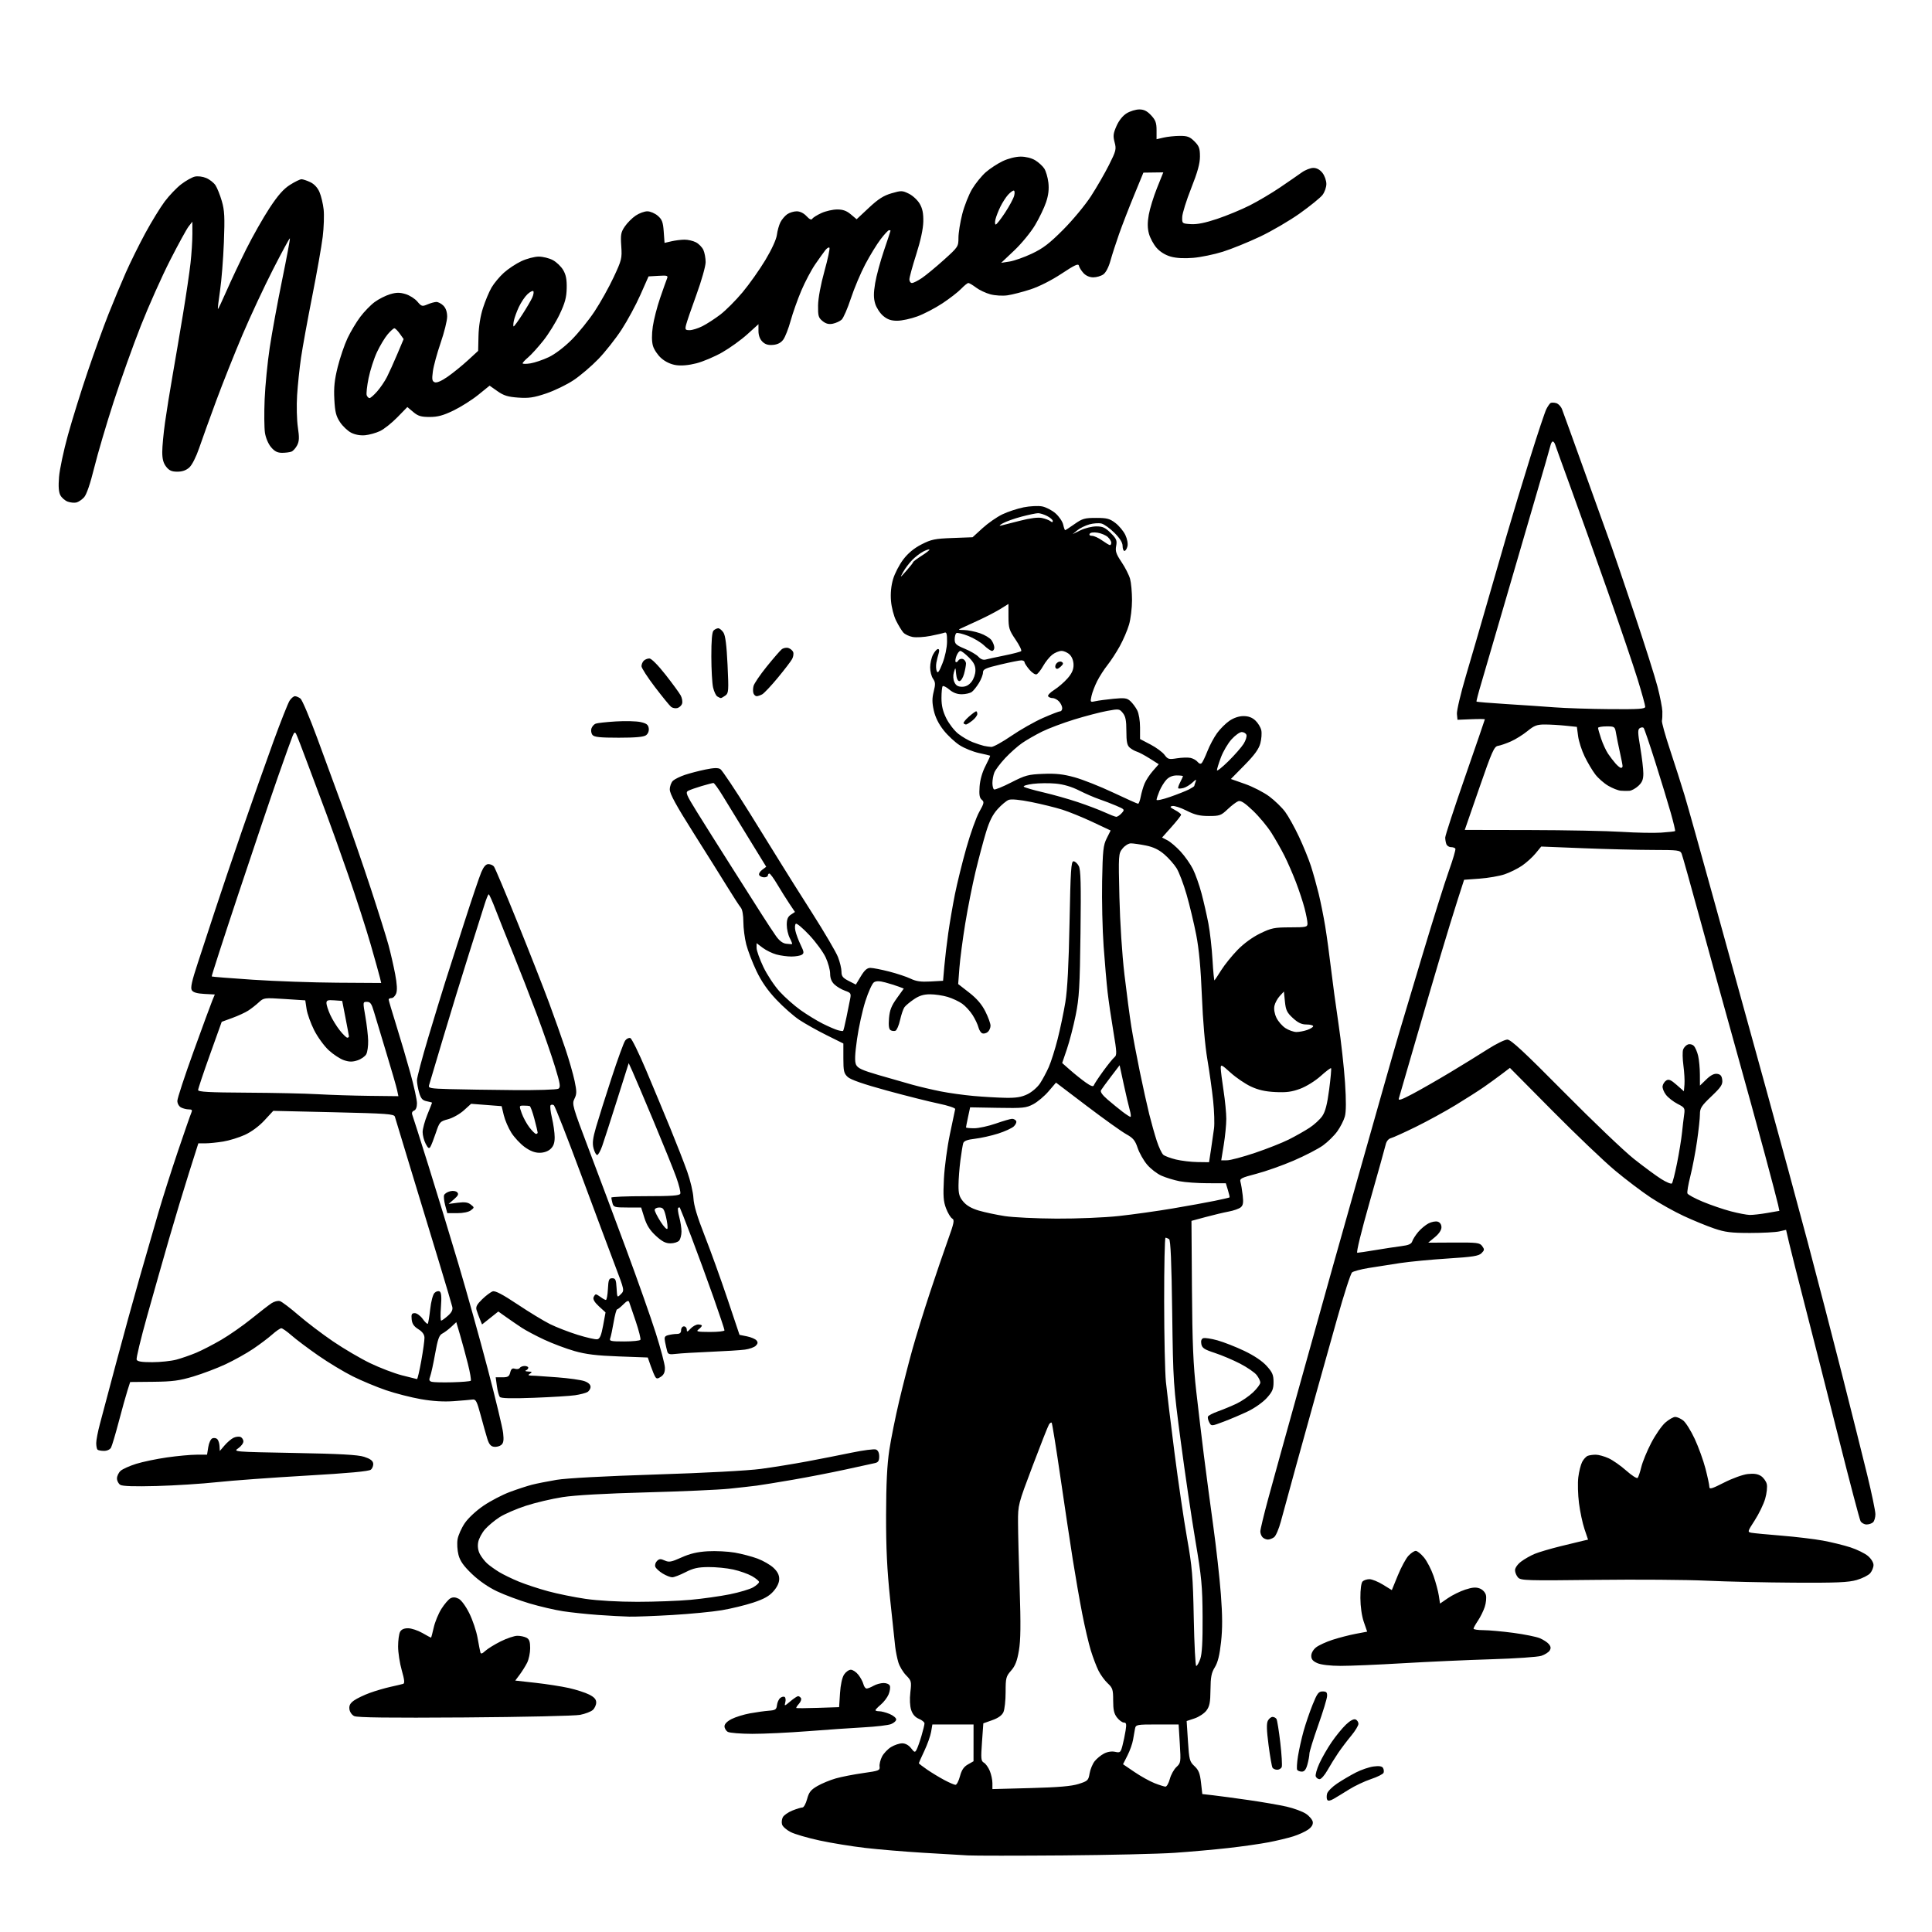 <svg version="1.1" xmlns="http://www.w3.org/2000/svg" xmlns:xlink="http://www.w3.org/1999/xlink" width="1024" height="1024" viewBox="0 0 1024 1024"><path stroke="none" fill="black" fill-rule="evenodd" d="M563.5,983.409C539.3,983.599 516.575,983.597 513.0,983.403C509.425,983.209 498.625,982.572 489.0,981.988C479.375,981.404 465.702,980.257 458.617,979.438C451.531,978.619 440.614,976.843 434.356,975.49C428.099,974.137 421.217,972.131 419.062,971.032C416.908,969.933 414.863,968.143 414.517,967.055C414.172,965.966 414.351,964.213 414.915,963.158C415.48,962.103 417.764,960.511 419.991,959.62C422.218,958.729 424.613,958.0 425.313,958.0C426.013,958.0 427.12,955.999 427.775,953.553C428.749,949.911 429.738,948.657 433.232,946.631C435.579,945.271 439.975,943.453 443.0,942.593C446.025,941.733 452.55,940.46 457.5,939.765C465.88,938.587 466.479,938.349 466.196,936.304C466.029,935.096 466.614,932.714 467.495,931.01C468.376,929.306 470.538,927.033 472.299,925.96C474.059,924.886 476.705,924.006 478.177,924.004C479.86,924.001 481.601,924.949 482.864,926.554C484.722,928.916 484.944,928.972 485.83,927.304C486.356,926.312 487.51,923.056 488.394,920.068C489.277,917.081 490.0,914.098 490.0,913.44C490.0,912.781 488.67,911.692 487.043,911.018C485.066,910.199 483.711,908.653 482.951,906.35C482.25,904.227 482.08,900.619 482.508,896.935C483.168,891.242 483.062,890.821 480.247,887.941C478.622,886.279 476.776,883.196 476.145,881.089C475.514,878.982 474.766,875.288 474.484,872.879C474.202,870.471 472.985,859.05 471.78,847.5C470.152,831.908 469.602,820.449 469.641,803.0C469.679,786.488 470.185,776.261 471.343,768.609C472.249,762.619 474.601,750.919 476.569,742.609C478.538,734.299 481.721,721.875 483.643,715.0C485.566,708.125 489.743,694.625 492.926,685.0C496.109,675.375 500.399,662.819 502.46,657.097C505.685,648.141 505.995,646.576 504.684,645.843C503.847,645.375 502.388,642.964 501.442,640.487C500.031,636.793 499.826,633.96 500.299,624.741C500.616,618.559 502.037,607.962 503.457,601.193C504.877,594.424 506.142,588.413 506.269,587.835C506.396,587.257 502.45,585.948 497.5,584.925C492.55,583.902 480.197,580.794 470.048,578.017C457.627,574.619 450.845,572.263 449.298,570.81C447.282,568.917 447,567.695 447.0,560.865L447.0,553.079L438.084,548.649C433.18,546.212 426.69,542.574 423.662,540.564C420.635,538.554 415.146,533.718 411.467,529.817C406.819,524.891 403.597,520.248 400.914,514.612C398.79,510.151 396.365,503.818 395.526,500.54C394.687,497.262 394.0,491.897 394.0,488.619C394.0,485.069 393.455,482.019 392.653,481.079C391.912,480.21 388.816,475.45 385.772,470.5C382.728,465.55 374.559,452.519 367.619,441.541C358.385,426.937 355.0,420.742 355.0,418.446C355.0,416.717 355.785,414.614 356.75,413.759C357.712,412.906 360.545,411.523 363.044,410.686C365.544,409.849 370.405,408.582 373.848,407.871C378.33,406.945 380.589,406.879 381.804,407.64C382.737,408.224 389.643,418.557 397.152,430.601C404.661,442.646 412.536,455.344 414.652,458.82C416.768,462.296 423.855,473.546 430.4,483.82C436.945,494.094 443.133,504.642 444.15,507.261C445.168,509.879 446.0,513.357 446.0,514.99C446.0,517.422 446.689,518.311 449.805,519.901L453.61,521.842L456.28,517.421C458.231,514.192 459.588,513 461.315,513.0C462.616,513.0 467.091,513.872 471.259,514.938C475.428,516.005 480.562,517.711 482.669,518.731C485.561,520.131 488.136,520.494 493.172,520.211L499.845,519.836L500.511,512.168C500.878,507.951 501.819,500.0 502.603,494.5C503.386,489.0 504.971,479.775 506.125,474.0C507.279,468.225 509.999,457.2 512.169,449.5C514.339,441.8 517.42,433.177 519.016,430.338C521.611,425.723 521.752,425.039 520.354,423.879C519.168,422.895 518.89,421.204 519.202,416.889C519.461,413.308 520.621,409.256 522.332,405.958C523.827,403.076 524.927,400.632 524.775,400.528C524.624,400.425 521.97,399.794 518.878,399.127C515.786,398.46 511.21,396.616 508.709,395.031C506.209,393.445 502.359,389.865 500.154,387.075C497.505,383.724 495.733,380.164 494.932,376.586C494,372.42 493.989,370.101 494.885,366.541C495.86,362.672 495.8,361.553 494.526,359.733C493.687,358.535 493,355.833 493.0,353.728C493.0,351.623 493.687,348.573 494.526,346.95C495.365,345.328 496.542,344.0 497.142,344C497.817,344 497.963,344.858 497.523,346.25C497.133,347.487 496.58,349.732 496.295,351.238C496.01,352.743 496.1,354.768 496.496,355.738C497.041,357.072 497.784,356.042 499.556,351.5C500.923,347.997 501.918,343.27 501.948,340.143C501.989,335.951 501.696,334.903 500.601,335.323C499.832,335.618 496.479,336.395 493.15,337.05C489.821,337.705 485.563,337.953 483.686,337.601C481.81,337.249 479.59,336.182 478.754,335.23C477.917,334.279 476.221,331.488 474.984,329.029C473.715,326.508 472.521,321.899 472.245,318.457C471.924,314.459 472.307,310.485 473.356,306.928C474.237,303.943 476.668,299.258 478.757,296.518C481.315,293.164 484.473,290.556 488.419,288.538C493.603,285.887 495.506,285.495 504.884,285.148L515.488,284.755L520.744,279.951C523.635,277.309 528.363,274.012 531.25,272.625C534.138,271.238 539.211,269.561 542.525,268.898C545.842,268.235 550.233,268.009 552.296,268.396C554.357,268.782 557.577,270.445 559.451,272.091C561.326,273.737 563.152,276.415 563.509,278.042C563.867,279.669 564.335,281.0 564.55,281.0C564.765,281.0 567.016,279.538 569.552,277.75C573.652,274.86 574.911,274.5 580.909,274.5C586.694,274.5 588.159,274.884 591.187,277.194C593.129,278.675 595.496,281.526 596.446,283.528C597.454,285.652 597.922,288.176 597.568,289.585C597.235,290.913 596.52,292 595.981,292C595.441,292.0 595.0,290.816 595.0,289.368C595,287.601 593.588,285.325 590.701,282.438C588.337,280.074 585.247,277.849 583.835,277.495C582.424,277.14 579.521,277.337 577.384,277.931C575.248,278.526 572.375,279.935 571.0,281.063L568.5,283.113L572.71,281.057C575.026,279.925 578.783,279 581.06,279C584.46,279 585.827,279.627 588.71,282.51C591.76,285.56 592.137,286.458 591.589,289.378C591.068,292.153 591.565,293.639 594.447,297.921C596.365,300.771 598.397,304.768 598.962,306.802C599.527,308.836 599.991,313.906 599.994,318.068C599.997,322.231 599.286,328.081 598.414,331.068C597.541,334.056 595.332,339.2 593.504,342.5C591.676,345.8 588.744,350.3 586.989,352.5C585.234,354.7 582.774,358.525 581.522,361.0C580.271,363.475 578.917,367.024 578.514,368.888C577.795,372.209 577.836,372.263 580.64,371.642C582.213,371.294 586.542,370.717 590.26,370.359C596.061,369.801 597.317,369.977 599.112,371.602C600.263,372.643 601.89,374.82 602.727,376.44C603.608,378.142 604.25,381.984 604.25,385.546L604.25,391.709L609.777,394.6C612.816,396.19 616.164,398.655 617.215,400.078C618.971,402.452 619.51,402.602 623.814,401.915C626.391,401.503 629.625,401.407 631.0,401.703C632.375,401.998 634.064,402.949 634.754,403.816C635.538,404.802 636.354,405.038 636.932,404.446C637.441,403.926 638.809,401.071 639.972,398.103C641.135,395.135 643.418,390.86 645.046,388.603C646.673,386.346 649.643,383.385 651.646,382.023C653.943,380.46 656.69,379.545 659.087,379.545C661.701,379.545 663.669,380.28 665.392,381.898C666.769,383.192 668.172,385.507 668.509,387.042C668.846,388.577 668.617,391.707 668.001,393.998C667.184,397.03 664.91,400.164 659.638,405.522L652.397,412.882L659.949,415.54C664.102,417.003 669.88,419.982 672.788,422.161C675.696,424.339 679.47,428.007 681.173,430.311C682.876,432.615 686.172,438.55 688.497,443.5C690.821,448.45 693.666,455.425 694.817,459.0C695.969,462.575 697.796,469.1 698.877,473.5C699.957,477.9 701.541,485.775 702.395,491.0C703.25,496.225 704.607,506.125 705.412,513.0C706.217,519.875 708.016,533.15 709.411,542.5C710.806,551.85 712.37,565.921 712.888,573.77C713.518,583.338 713.489,589.267 712.799,591.767C712.233,593.817 710.427,597.363 708.786,599.648C707.145,601.933 703.721,605.297 701.178,607.124C698.634,608.951 691.685,612.546 685.736,615.114C679.786,617.682 670.863,620.841 665.906,622.134C657.832,624.241 656.955,624.695 657.484,626.493C657.808,627.597 658.335,630.764 658.654,633.53C659.108,637.461 658.879,638.856 657.607,639.911C656.712,640.654 653.857,641.659 651.262,642.143C648.668,642.628 643.16,643.938 639.023,645.054L631.5,647.083L631.756,683.291C631.958,711.822 632.443,723.317 634.047,737.5C635.166,747.4 636.988,762.7 638.096,771.5C639.204,780.3 641.416,796.95 643.013,808.5C644.609,820.05 646.443,836.475 647.087,845.0C647.944,856.339 647.97,863.129 647.184,870.293C646.419,877.269 645.469,881.123 643.885,883.686C642.079,886.608 641.645,888.844 641.58,895.57C641.515,902.294 641.112,904.374 639.439,906.614C638.306,908.132 635.482,910.006 633.164,910.779L628.949,912.184L629.637,922.842C630.279,932.773 630.515,933.677 633.095,936.088C635.303,938.151 636.004,939.912 636.555,944.781L637.246,950.887L642.873,951.525C645.968,951.876 654.446,953.017 661.714,954.061C668.982,955.106 678.075,956.675 681.921,957.55C685.766,958.425 690.395,960.137 692.206,961.355C694.018,962.572 695.637,964.517 695.805,965.677C696.007,967.069 695.159,968.453 693.305,969.752C691.762,970.833 688.25,972.429 685.5,973.298C682.75,974.166 676.9,975.575 672.5,976.428C668.1,977.282 658.425,978.662 651.0,979.496C643.575,980.329 630.75,981.473 622.5,982.037C614.25,982.601 587.7,983.218 563.5,983.409zM706.807,953.459C705.006,954.484 703.898,954.643 703.463,953.939C703.105,953.36 703.065,951.899 703.375,950.693C703.685,949.487 706.09,947.06 708.719,945.3C711.349,943.541 715.808,940.918 718.628,939.472C721.449,938.025 725.657,936.587 727.98,936.276C730.888,935.886 732.453,936.115 733.009,937.014C733.452,937.732 733.593,938.898 733.321,939.607C733.049,940.315 730.053,941.82 726.663,942.951C723.273,944.082 718.025,946.564 715.0,948.467C711.975,950.369 708.288,952.616 706.807,953.459zM546.25,947.713C560.992,947.32 567.906,946.728 571.671,945.535C576.518,943.999 576.883,943.651 577.504,939.977C577.868,937.822 579.068,934.912 580.171,933.509C581.274,932.107 583.52,930.265 585.161,929.417C587.007,928.462 589.241,928.114 591.016,928.504C593.677,929.088 593.961,928.854 594.903,925.317C595.462,923.218 596.22,919.587 596.587,917.25C597.132,913.785 596.968,913.0 595.7,913.0C594.845,913.0 593.212,911.814 592.073,910.365C590.465,908.321 590.0,906.291 590.0,901.309C590.0,895.518 589.716,894.623 587.113,892.194C585.524,890.712 583.325,887.7 582.225,885.5C581.125,883.3 579.294,878.476 578.155,874.781C577.016,871.086 574.965,862.311 573.596,855.281C572.228,848.251 569.97,835.3 568.579,826.5C567.187,817.7 564.22,797.92 561.985,782.543C559.749,767.167 557.689,754.355 557.406,754.072C557.123,753.789 556.475,754.22 555.967,755.029C555.458,755.838 551.556,765.725 547.296,777.0C539.594,797.382 539.549,797.555 539.577,807.0C539.592,812.225 539.982,827.975 540.445,842.0C541.075,861.119 540.973,869.335 540.038,874.834C539.093,880.394 538.09,882.966 535.895,885.466C533.213,888.521 533.0,889.358 533.0,896.835C533.0,901.274 532.474,906.061 531.831,907.472C531.049,909.188 529.093,910.595 525.924,911.72L521.187,913.403L520.475,923.346C519.845,932.146 519.96,933.398 521.476,934.246C522.417,934.773 523.82,936.719 524.594,938.57C525.367,940.421 526.0,943.357 526.0,945.094L526.0,948.252L546.25,947.713zM617.711,946.953C618.378,946.979 619.421,945.15 620.03,942.889C620.639,940.628 622.217,937.777 623.537,936.554C625.857,934.403 625.916,933.992 625.317,924.165L624.698,914.0L613.368,914.0C602.422,914.0 602.022,914.076 601.577,916.25C601.323,917.487 600.855,920.13 600.536,922.123C600.218,924.116 598.894,927.847 597.594,930.414L595.231,935.082L601.314,939.213C604.659,941.485 609.445,944.145 611.948,945.125C614.452,946.105 617.045,946.927 617.711,946.953zM506.442,946.0C507.071,946.0 508.133,943.951 508.803,941.448C509.689,938.132 510.831,936.434 513.004,935.198L515.987,933.5L515.994,923.75L516.0,914.0L505.088,914.0L494.176,914.0L493.518,917.894C493.156,920.036 491.541,924.577 489.93,927.984C488.318,931.392 487.0,934.343 487.0,934.542C487.0,934.741 488.968,936.258 491.373,937.912C493.778,939.567 497.895,942.064 500.522,943.46C503.149,944.857 505.813,946.0 506.442,946.0zM699.426,943.0C698.607,943.0 697.685,942.343 697.377,941.54C697.069,940.737 697.941,937.624 699.316,934.622C700.69,931.62 703.611,926.539 705.807,923.332C708.002,920.124 711.389,915.978 713.333,914.118C715.543,912.003 717.455,910.961 718.434,911.336C719.295,911.667 720.0,912.71 720.0,913.654C720.0,914.599 718.29,917.425 716.199,919.936C714.109,922.446 711.019,926.525 709.332,929.0C707.645,931.475 705.062,935.638 703.591,938.25C702.119,940.862 700.246,943.0 699.426,943.0zM690.012,939.0C688.97,939.0 687.854,938.573 687.532,938.051C687.209,937.529 687.402,934.267 687.959,930.801C688.517,927.336 689.854,921.35 690.93,917.5C692.006,913.65 694.157,907.35 695.71,903.5C698.143,897.471 698.879,896.5 701.017,896.5C703.031,896.5 703.477,896.972 703.379,899.0C703.313,900.375 701.184,907.35 698.648,914.5C696.113,921.65 694.027,928.4 694.013,929.5C694,930.6 693.52,933.188 692.947,935.25C692.212,937.897 691.349,939.0 690.012,939.0zM676.952,938.0C675.943,938.0 674.818,937.515 674.452,936.922C674.085,936.329 673.144,930.928 672.359,924.919C671.326,917.011 671.228,913.443 672.001,911.997C672.589,910.899 673.703,910.0 674.476,910.0C675.249,910.0 676.19,910.498 676.566,911.106C676.942,911.714 677.847,917.356 678.579,923.644C679.31,929.931 679.656,935.733 679.347,936.538C679.039,937.342 677.961,938.0 676.952,938.0zM398.671,918.97C392.527,918.953 386.712,918.481 385.75,917.92C384.788,917.359 384.0,916.032 384.0,914.971C384.0,913.745 385.377,912.338 387.775,911.115C389.851,910.056 394.238,908.7 397.525,908.101C400.811,907.503 405.3,906.879 407.5,906.714C410.984,906.453 411.54,906.075 411.809,903.781C411.98,902.332 412.747,900.625 413.516,899.987C414.284,899.349 415.34,899.092 415.862,899.415C416.385,899.738 416.549,901.009 416.227,902.241C415.664,904.393 415.767,904.374 418.897,901.74C420.688,900.233 422.542,899.0 423.018,899.0C423.493,899.0 424.178,899.478 424.539,900.063C424.9,900.648 424.405,902 423.437,903.069C422.47,904.138 421.864,905.135 422.089,905.285C422.315,905.435 427.506,905.394 433.624,905.194L444.748,904.83L445.22,897.474C445.508,892.984 446.345,889.122 447.369,887.56C448.291,886.152 449.903,885.0 450.95,885.0C451.998,885.0 453.797,886.198 454.949,887.662C456.101,889.127 457.307,891.377 457.63,892.662C457.953,893.948 458.731,894.984 459.358,894.965C459.986,894.945 461.625,894.286 463.0,893.5C464.375,892.714 466.752,892.055 468.281,892.035C469.872,892.015 471.312,892.65 471.645,893.518C471.966,894.353 471.668,896.387 470.984,898.038C470.3,899.689 468.449,902.127 466.87,903.456C465.292,904.784 464.0,906.125 464.0,906.435C464.0,906.746 464.914,907.0 466.032,907.0C467.15,907.0 469.625,907.652 471.532,908.449C473.439,909.246 475.0,910.541 475.0,911.328C475.0,912.114 473.762,913.235 472.25,913.819C470.738,914.403 464.325,915.164 458.0,915.51C451.675,915.856 438.252,916.783 428.171,917.57C418.091,918.356 404.816,918.986 398.671,918.97zM246.239,910.28C206.293,910.56 189.329,910.352 187.739,909.564C186.449,908.924 185.37,907.344 185.194,905.835C184.968,903.899 185.62,902.703 187.694,901.249C189.237,900.168 192.975,898.38 196.0,897.276C199.025,896.172 203.975,894.724 207.0,894.057C210.025,893.39 213.038,892.678 213.694,892.475C214.574,892.203 214.376,890.311 212.944,885.306C211.875,881.566 211.0,875.888 211.0,872.687C211.0,869.487 211.466,865.998 212.035,864.934C212.732,863.633 214.122,863.004 216.285,863.012C218.053,863.019 221.458,864.144 223.852,865.512C226.246,866.88 228.312,868.0 228.443,868.0C228.574,868.0 229.223,865.583 229.884,862.628C230.545,859.673 232.387,855.205 233.976,852.699C235.565,850.193 237.712,847.689 238.746,847.136C240.055,846.435 241.367,846.498 243.063,847.343C244.484,848.051 246.843,851.254 248.721,855.028C250.493,858.588 252.463,864.425 253.098,868.0C253.733,871.575 254.416,875.085 254.614,875.8C254.874,876.733 255.608,876.511 257.214,875.015C258.445,873.869 262.122,871.596 265.386,869.965C268.649,868.334 272.627,867.0 274.225,867.0C275.824,867.0 278.002,867.466 279.066,868.035C280.54,868.824 281.0,870.145 281.0,873.585C281.0,876.068 280.272,879.539 279.382,881.3C278.492,883.06 276.714,885.903 275.431,887.618L273.099,890.737L283.799,891.927C289.685,892.582 297.65,893.822 301.5,894.682C305.35,895.543 310.188,897.101 312.25,898.144C314.964,899.517 316.0,900.683 316.0,902.365C316.0,903.644 315.194,905.419 314.209,906.311C313.224,907.202 310.187,908.371 307.459,908.909C304.732,909.446 277.183,910.063 246.239,910.28zM634.033,883.0C634.479,883.0 635.441,881.312 636.171,879.25C637.105,876.606 637.467,870.042 637.395,857.0C637.305,840.566 636.882,836.064 633.603,816.684C631.573,804.685 628.086,781.06 625.854,764.184C621.873,734.086 621.786,732.774 621.286,695.5C620.926,668.695 620.441,657.284 619.638,656.765C619.012,656.361 618.163,656.024 617.75,656.015C617.337,656.007 617.012,671.188 617.027,689.75C617.042,708.312 617.463,727.55 617.962,732.5C618.462,737.45 620.48,754.1 622.447,769.5C624.414,784.9 627.419,805.375 629.125,815.0C631.885,830.569 632.282,835.287 632.724,857.75C632.997,871.638 633.586,883.0 634.033,883.0zM710.5,882.951C705.01,882.933 700.233,882.371 698.25,881.509C695.839,880.461 695.0,879.458 695.0,877.621C695.0,876.157 696.044,874.324 697.554,873.136C698.959,872.031 702.896,870.222 706.304,869.116C709.712,868.01 715.229,866.589 718.565,865.959L724.629,864.813L722.847,859.656C721.77,856.538 721.052,851.515 721.033,846.95C721.013,842.369 721.472,838.928 722.2,838.2C722.86,837.54 724.498,837.0 725.839,837.0C727.181,837.0 730.397,838.303 732.985,839.896L737.692,842.792L740.872,835.014C742.621,830.736 745.144,826.058 746.478,824.618C747.813,823.178 749.568,822.0 750.379,822.0C751.191,822.0 753.155,823.578 754.744,825.506C756.334,827.434 758.609,831.822 759.8,835.256C760.992,838.69 762.254,843.396 762.605,845.714L763.244,849.928L767.433,847.046C769.736,845.461 773.867,843.43 776.613,842.532C780.345,841.311 782.278,841.155 784.274,841.914C785.818,842.501 787.207,843.976 787.567,845.412C787.91,846.777 787.63,849.605 786.946,851.697C786.262,853.789 784.644,857.067 783.351,858.982C782.058,860.897 781.0,862.81 781.0,863.232C781.0,863.654 783.362,864.009 786.25,864.02C789.138,864.03 796.281,864.676 802.124,865.453C807.967,866.231 814.267,867.503 816.124,868.279C817.981,869.055 820.149,870.473 820.942,871.429C821.994,872.698 822.104,873.618 821.346,874.834C820.775,875.75 818.791,877.004 816.936,877.621C815.081,878.238 803.199,879.055 790.532,879.437C777.864,879.819 756.7,880.772 743.5,881.555C730.3,882.339 715.45,882.967 710.5,882.951zM333.5,856.846C330.2,856.771 322.738,856.368 316.917,855.949C311.097,855.53 302.792,854.651 298.462,853.994C294.133,853.338 286.124,851.474 280.666,849.853C275.208,848.231 267.445,845.34 263.416,843.428C258.829,841.251 253.861,837.812 250.125,834.226C245.688,829.968 243.865,827.382 243.011,824.137C242.379,821.738 242.16,818.014 242.523,815.862C242.887,813.711 244.605,809.859 246.342,807.303C248.166,804.619 252.359,800.711 256.269,798.052C259.991,795.52 266.291,792.239 270.269,790.761C274.246,789.283 279.525,787.557 282.0,786.926C284.475,786.294 290.325,785.133 295.0,784.346C300.202,783.47 320.574,782.373 347.5,781.519C373.733,780.688 396.262,779.485 403.293,778.542C409.779,777.672 420.804,775.888 427.793,774.578C434.782,773.268 445.464,771.166 451.531,769.907C457.599,768.648 463.336,767.915 464.281,768.278C465.38,768.699 466.0,770.024 466.0,771.95C466.0,774.259 465.475,775.079 463.75,775.462C462.512,775.737 455.425,777.285 448.0,778.903C440.575,780.521 427.975,782.967 420.0,784.339C412.025,785.711 403.475,787.097 401.0,787.419C398.525,787.741 392.0,788.473 386.5,789.046C381.0,789.618 361.2,790.495 342.5,790.995C320.725,791.578 304.788,792.48 298.176,793.506C292.498,794.386 283.729,796.455 278.689,798.102C273.649,799.749 267.394,802.464 264.79,804.135C262.186,805.806 258.715,808.699 257.077,810.565C255.439,812.431 253.812,815.487 253.461,817.357C253.049,819.552 253.352,821.775 254.316,823.629C255.138,825.208 256.865,827.457 258.155,828.626C259.445,829.796 262.3,831.85 264.5,833.191C266.7,834.532 271.425,836.827 275.0,838.291C278.575,839.755 285.55,842.053 290.5,843.397C295.45,844.742 304.351,846.553 310.28,847.421C316.75,848.369 327.747,848.999 337.78,848.997C346.976,848.995 359.675,848.52 366.0,847.941C372.325,847.362 381.677,846.046 386.782,845.017C391.887,843.988 397.469,842.326 399.186,841.323C400.903,840.32 402.308,839.05 402.307,838.5C402.306,837.95 400.608,836.538 398.533,835.361C396.459,834.185 392.002,832.615 388.631,831.871C385.259,831.128 379.35,830.547 375.5,830.579C369.946,830.625 367.422,831.191 363.283,833.319C360.414,834.793 357.264,835.998 356.283,835.996C355.302,835.994 353.022,835.092 351.216,833.991C349.41,832.889 347.661,831.281 347.33,830.417C346.998,829.552 347.39,828.181 348.201,827.37C349.406,826.166 350.159,826.115 352.312,827.096C354.59,828.134 355.798,827.914 361.224,825.474C365.758,823.434 369.62,822.527 375.139,822.203C379.34,821.957 385.787,822.28 389.465,822.92C393.143,823.561 398.571,824.99 401.528,826.096C404.485,827.203 408.275,829.389 409.952,830.955C412.067,832.931 413.0,834.741 413.0,836.866C413.0,838.855 411.931,841.148 409.956,843.398C407.689,845.979 404.941,847.516 399.206,849.41C394.967,850.809 387.45,852.633 382.5,853.462C377.55,854.291 365.85,855.422 356.5,855.975C347.15,856.528 336.8,856.92 333.5,856.846zM951.068,838.847C935.906,838.763 914.95,838.289 904.5,837.795C894.05,837.3 867.65,837.107 845.832,837.367C808.983,837.806 806.052,837.715 804.582,836.091C803.712,835.129 803.0,833.388 803.0,832.222C803.0,831 804.376,829.063 806.25,827.649C808.038,826.3 811.279,824.462 813.454,823.564C815.629,822.666 821.704,820.871 826.954,819.574C832.204,818.278 837.67,816.952 839.101,816.627L841.702,816.037L839.813,810.443C838.775,807.366 837.459,801.17 836.889,796.674C836.32,792.178 836.158,786.025 836.53,783.001C836.902,779.977 837.818,776.319 838.566,774.872C839.314,773.426 840.654,771.963 841.545,771.621C842.435,771.28 844.364,771.01 845.832,771.022C847.299,771.034 850.332,771.876 852.572,772.893C854.811,773.91 859.028,776.861 861.943,779.45C864.858,782.039 867.577,783.784 867.986,783.328C868.394,782.873 869.273,780.254 869.939,777.508C870.606,774.762 872.965,769.029 875.181,764.768C877.398,760.507 880.755,755.666 882.641,754.011C884.527,752.355 886.893,751.0 887.9,751.0C888.907,751.0 890.828,751.863 892.169,752.918C893.511,753.974 896.248,758.361 898.252,762.668C900.256,766.976 902.819,774.072 903.948,778.438C905.077,782.804 906.0,787.144 906.0,788.081C906.0,789.491 907.348,789.096 913.819,785.79C918.139,783.583 923.725,781.56 926.3,781.27C929.58,780.9 931.671,781.21 933.358,782.315C934.676,783.178 936.054,785.079 936.42,786.538C936.791,788.017 936.417,791.494 935.574,794.393C934.743,797.253 932.261,802.38 930.061,805.785C926.176,811.795 926.124,811.989 928.279,812.396C929.501,812.627 936.678,813.315 944.228,813.925C951.779,814.535 961.679,815.721 966.228,816.562C970.778,817.403 977.328,819.012 980.783,820.138C984.239,821.264 988.402,823.309 990.033,824.682C991.739,826.117 993.0,828.156 993.0,829.478C993.0,830.743 992.212,832.7 991.25,833.825C990.288,834.951 987.056,836.576 984.068,837.436C979.662,838.705 973.434,838.971 951.068,838.847zM672.009,816.0C671.124,816.0 669.86,815.46 669.2,814.8C668.54,814.14 668.0,812.744 668.0,811.698C668.0,810.652 669.842,802.979 672.094,794.648C674.345,786.317 682.033,758.575 689.178,733.0C696.323,707.425 704.118,679.525 706.501,671.0C708.883,662.475 714.725,641.775 719.482,625.0C724.238,608.225 730.613,585.725 733.647,575.0C736.681,564.275 740.237,551.9 741.549,547.5C742.861,543.1 748.453,524.425 753.975,506.0C759.497,487.575 765.782,467.573 767.943,461.55C770.103,455.528 771.648,450.24 771.376,449.8C771.104,449.36 770.057,449.0 769.048,449.0C768.039,449.0 766.941,448.288 766.607,447.418C766.273,446.548 766.0,444.974 766.0,443.92C766.0,442.866 770.725,428.417 776.5,411.811C782.275,395.205 787.0,381.458 787.0,381.262C787.0,381.066 783.737,381.039 779.75,381.203L772.5,381.5L772.199,378.412C772.033,376.714 774.216,367.489 777.05,357.912C779.884,348.335 784.59,332.175 787.508,322.0C790.426,311.825 795.368,294.725 798.491,284.0C801.614,273.275 807.333,254.375 811.199,242.0C815.065,229.625 818.849,218.291 819.607,216.813C820.365,215.336 821.361,213.895 821.819,213.612C822.278,213.328 823.594,213.343 824.745,213.643C825.895,213.944 827.308,215.385 827.885,216.845C828.462,218.305 834.183,234.125 840.598,252.0C847.012,269.875 853.159,286.975 854.257,290.0C855.355,293.025 860.713,308.775 866.164,325.0C871.616,341.225 877.18,358.775 878.529,364.0C879.878,369.225 881.028,375.075 881.086,377.0C881.143,378.925 881.041,381.175 880.858,382.0C880.675,382.825 882.619,389.8 885.177,397.5C887.735,405.2 891.188,416.0 892.849,421.5C894.51,427.0 902.01,453.775 909.515,481.0C917.02,508.225 928.977,551.541 936.086,577.257C943.195,602.973 953.099,639.423 958.094,658.257C963.088,677.091 971.235,708.475 976.197,728.0C981.159,747.525 987.195,771.6 989.609,781.5C992.024,791.4 994,800.872 994,802.55C994,804.227 993.46,806.14 992.8,806.8C992.14,807.46 990.581,808.0 989.335,808.0C988.09,808.0 986.641,807.198 986.117,806.218C985.592,805.238 980.404,785.55 974.588,762.468C968.772,739.386 960.821,708.125 956.919,693.0C953.017,677.875 949.113,662.427 948.242,658.671L946.658,651.842L943.079,652.671C941.111,653.127 934.1,653.498 927.5,653.496C917.486,653.493 914.342,653.098 908.5,651.108C904.65,649.796 897.417,646.829 892.426,644.512C887.436,642.196 879.561,637.794 874.926,634.729C870.292,631.664 861.775,625.214 856.0,620.395C850.225,615.576 835.327,601.367 822.892,588.818L800.285,566.002L795.892,569.337C793.477,571.17 789.25,574.235 786.5,576.146C783.75,578.058 776.986,582.372 771.468,585.733C765.951,589.093 756.475,594.278 750.41,597.255C744.346,600.231 738.418,602.919 737.238,603.228C735.917,603.573 734.841,604.888 734.443,606.644C734.086,608.215 730.304,621.763 726.037,636.75C721.495,652.707 718.74,663.999 719.39,663.997C720.001,663.995 724.325,663.351 729.0,662.566C733.675,661.781 739.845,660.843 742.711,660.481C746.617,659.988 748.074,659.343 748.53,657.906C748.864,656.852 750.286,654.625 751.688,652.959C753.091,651.292 755.557,649.246 757.169,648.413C758.781,647.579 760.977,647.175 762.05,647.516C763.258,647.899 764.0,649.033 764.0,650.495C764.0,651.977 762.693,653.931 760.485,655.752L756.97,658.649L770.564,658.574C782.958,658.507 784.285,658.673 785.593,660.459C786.859,662.189 786.816,662.629 785.226,664.219C783.743,665.702 780.613,666.197 767.463,667.03C758.683,667.585 747.225,668.68 742.0,669.463C736.775,670.245 729.232,671.428 725.238,672.091C721.244,672.754 717.366,673.793 716.621,674.399C715.877,675.004 712.305,686.075 708.684,699.0C705.064,711.925 700.08,729.7 697.61,738.5C695.14,747.3 690.332,764.625 686.926,777.0C683.521,789.375 679.891,802.65 678.859,806.5C677.828,810.35 676.227,814.062 675.301,814.75C674.375,815.438 672.894,816.0 672.009,816.0zM83.0,787.621C71.249,787.938 64.925,787.734 63.75,786.997C62.788,786.394 62.0,784.868 62.0,783.605C62.0,782.343 62.862,780.53 63.916,779.576C64.969,778.623 68.682,776.953 72.166,775.866C75.65,774.779 83.0,773.248 88.5,772.463C94.0,771.679 101.03,771.028 104.122,771.018L109.744,771.0L110.39,766.962C110.751,764.708 111.72,762.661 112.585,762.329C113.437,762.002 114.599,762.199 115.167,762.767C115.735,763.335 116.267,764.983 116.35,766.429L116.5,769.059L119.0,766.13C120.375,764.52 122.48,762.708 123.678,762.104C124.875,761.501 126.563,761.279 127.428,761.611C128.292,761.942 129.0,763.014 129.0,763.992C129.0,764.97 127.763,766.609 126.25,767.635C123.532,769.478 123.877,769.507 156.0,770.099C180.17,770.544 189.653,771.067 193.0,772.139C196.17,773.154 197.588,774.185 197.798,775.627C197.962,776.754 197.404,778.25 196.558,778.952C195.493,779.836 184.92,780.812 162.259,782.12C144.242,783.159 122.975,784.716 115.0,785.579C107.025,786.442 92.625,787.361 83.0,787.621zM55.131,769.0C53.593,769.0 52.033,768.7 51.667,768.333C51.3,767.967 51.0,766.397 51.0,764.844C51.0,763.292 51.874,758.755 52.941,754.761C54.009,750.768 57.873,736.25 61.528,722.5C65.183,708.75 70.816,688.275 74.046,677.0C77.277,665.725 81.76,650.2 84.01,642.5C86.26,634.8 90.918,620.175 94.363,610.0C97.807,599.825 100.982,590.712 101.419,589.75C102.043,588.376 101.747,588.0 100.041,588.0C98.846,588.0 96.998,587.534 95.934,586.965C94.836,586.377 94.0,584.879 94.0,583.497C94.0,582.159 97.87,570.362 102.601,557.282C107.331,544.202 111.799,532.059 112.53,530.298L113.858,527.096L108.283,526.798C104.411,526.591 102.389,525.993 101.665,524.84C100.878,523.585 101.659,520.039 104.859,510.34C107.189,503.278 111.296,490.75 113.986,482.5C116.676,474.25 123.14,455.125 128.349,440.0C133.558,424.875 141.002,403.771 144.891,393.103C148.781,382.434 152.657,372.647 153.504,371.353C154.352,370.059 155.625,369 156.332,369.0C157.039,369 158.351,369.562 159.246,370.25C160.142,370.938 164.11,380.275 168.063,391.0C172.017,401.725 178.38,419.05 182.203,429.5C186.027,439.95 192.477,458.625 196.537,471.0C200.597,483.375 204.829,496.875 205.94,501.0C207.051,505.125 208.626,512.006 209.44,516.291C210.438,521.545 210.615,524.883 209.984,526.541C209.47,527.893 208.363,529.0 207.525,529.0C206.686,529.0 206.0,529.35 206.0,529.778C206.0,530.205 207.828,536.393 210.062,543.528C212.296,550.662 215.671,562.121 217.562,568.99C219.453,575.86 221.0,582.961 221.0,584.772C221.0,586.829 220.416,588.287 219.443,588.66C218.487,589.027 218.132,589.884 218.524,590.879C218.875,591.771 222.683,603.75 226.985,617.5C231.288,631.25 238.424,654.65 242.844,669.5C247.263,684.35 254.306,709.55 258.493,725.5C262.681,741.45 266.361,756.764 266.671,759.53C267.102,763.377 266.867,764.866 265.672,765.857C264.813,766.57 263.073,767.006 261.805,766.827C260.104,766.586 259.175,765.452 258.261,762.5C257.579,760.3 255.996,754.675 254.743,750.0C252.789,742.711 252.182,741.54 250.482,741.78C249.392,741.933 244.9,742.321 240.5,742.641C235.13,743.031 229.4,742.682 223.071,741.58C217.886,740.677 209.561,738.542 204.571,736.835C199.582,735.128 191.675,731.83 187.0,729.505C182.325,727.181 174.079,722.206 168.676,718.45C163.273,714.695 156.904,709.907 154.523,707.811C152.141,705.715 149.701,704.0 149.099,704.0C148.498,704.0 146.317,705.501 144.253,707.336C142.189,709.172 137.628,712.603 134.119,714.963C130.609,717.322 124.082,720.966 119.613,723.06C115.145,725.154 107.441,728.079 102.495,729.561C95.024,731.799 91.424,732.276 81.247,732.378L68.995,732.5L67.556,737.0C66.764,739.475 64.693,746.9 62.952,753.5C61.212,760.1 59.37,766.288 58.859,767.25C58.313,768.278 56.776,769.0 55.131,769.0zM648.588,753.503C642.065,755.958 642.049,755.959 640.961,753.926C640.361,752.806 640.025,751.425 640.214,750.858C640.403,750.29 642.795,749.03 645.529,748.057C648.263,747.083 652.703,745.242 655.396,743.965C658.088,742.688 662.026,739.993 664.146,737.976C666.266,735.96 668.0,733.626 668.0,732.79C668.0,731.954 667.119,730.15 666.042,728.781C664.966,727.412 661.028,724.707 657.292,722.77C653.557,720.833 647.511,718.271 643.858,717.078C638.322,715.27 637.135,714.487 636.731,712.376C636.416,710.728 636.758,709.646 637.71,709.281C638.514,708.973 641.907,709.48 645.25,710.41C648.593,711.339 655.007,713.856 659.504,716.002C664.681,718.473 669.024,721.391 671.341,723.955C674.409,727.352 675.0,728.731 675.0,732.5C675.0,736.261 674.409,737.649 671.377,741.005C669.384,743.211 664.912,746.372 661.439,748.029C657.966,749.687 652.183,752.15 648.588,753.503zM282.96,740.857C270.983,741.306 265.553,741.169 264.915,740.399C264.413,739.794 263.716,737.206 263.365,734.649L262.728,730.0L266.256,730.0C269.205,730.0 269.888,729.581 270.425,727.443C270.911,725.505 271.522,725.031 272.949,725.484C273.985,725.812 275.121,725.613 275.475,725.041C275.829,724.468 276.991,724.0 278.059,724.0C279.127,724.0 280.0,724.413 280.0,724.917C280.0,725.421 279.438,726.06 278.75,726.338C278.062,726.615 278.625,726.885 280.0,726.936C281.992,727.011 282.195,727.227 281.0,728.0C279.749,728.808 279.832,728.992 281.5,729.103C282.6,729.177 283.725,729.224 284.0,729.208C284.275,729.193 289.45,729.561 295.5,730.026C301.55,730.491 307.962,731.395 309.75,732.034C311.841,732.781 313.0,733.861 313.0,735.063C313.0,736.089 312.212,737.351 311.25,737.866C310.288,738.381 307.384,739.12 304.797,739.508C302.21,739.896 292.384,740.503 282.96,740.857zM239.711,732.644C244.777,732.516 249.188,732.146 249.512,731.821C249.836,731.497 249.152,727.467 247.992,722.866C246.832,718.265 244.974,711.411 243.865,707.636L241.847,700.772L239.174,703.264C237.703,704.634 235.565,706.235 234.423,706.821C232.758,707.674 232.005,709.793 230.63,717.491C229.686,722.773 228.506,728.17 228.006,729.484C227.289,731.37 227.456,731.978 228.799,732.375C229.735,732.652 234.645,732.773 239.711,732.644zM221.018,730.945C221.304,730.975 222.325,726.612 223.287,721.25C224.25,715.888 225.012,710.375 224.98,709.0C224.941,707.306 223.888,705.851 221.711,704.487C219.353,703.009 218.417,701.614 218.187,699.237C217.928,696.565 218.221,696.0 219.869,696.0C220.966,696.0 222.844,697.376 224.041,699.058C225.238,700.739 226.443,701.89 226.719,701.615C226.994,701.339 227.573,697.889 228.006,693.947C228.457,689.838 229.436,686.135 230.3,685.271C231.143,684.429 232.351,684.099 233.038,684.523C233.916,685.066 234.108,687.384 233.711,692.642C233.405,696.689 233.457,699.986 233.827,699.968C234.197,699.951 235.786,698.806 237.358,697.423C239.37,695.654 240.073,694.257 239.734,692.705C239.469,691.492 236.313,680.825 232.722,669.0C229.131,657.175 222.493,635.35 217.972,620.5C213.451,605.65 209.545,592.769 209.292,591.875C208.885,590.438 205.121,590.164 176.831,589.512L144.83,588.774L140.155,593.832C137.312,596.908 133.258,599.908 129.811,601.486C126.693,602.914 121.522,604.511 118.321,605.035C115.119,605.559 110.841,605.991 108.812,605.994L105.125,606.0L100.126,621.75C97.377,630.413 92.658,646.05 89.639,656.5C86.62,666.95 81.392,685.35 78.022,697.389C74.651,709.428 72.128,719.891 72.415,720.639C72.794,721.627 75.069,721.997 80.719,721.988C84.998,721.982 90.75,721.373 93.5,720.635C96.25,719.897 100.975,718.255 104.0,716.986C107.025,715.717 113.02,712.621 117.322,710.106C121.624,707.591 128.772,702.6 133.206,699.016C137.64,695.432 142.446,691.718 143.884,690.762C145.355,689.785 147.333,689.289 148.404,689.628C149.451,689.961 153.855,693.298 158.19,697.044C162.525,700.79 170.765,707.049 176.5,710.953C182.235,714.857 191.106,720.063 196.214,722.523C201.321,724.982 208.875,727.871 213.0,728.942C217.125,730.013 220.733,730.915 221.018,730.945zM350.345,729.661C348.609,730.835 348.026,730.867 347.345,729.83C346.88,729.122 345.787,726.508 344.917,724.021L343.333,719.5L327.917,718.932C316.183,718.5 310.589,717.82 304.5,716.085C300.1,714.831 292.9,712.129 288.5,710.079C284.1,708.03 278.7,705.165 276.5,703.713C274.3,702.261 270.614,699.735 268.309,698.101L264.118,695.129L259.809,698.557L255.5,701.985L254.374,699.243C253.754,697.734 252.949,695.527 252.584,694.337C252.074,692.675 252.77,691.348 255.585,688.615C257.601,686.657 260.109,684.783 261.159,684.45C262.497,684.025 266.424,686.082 274.284,691.325C280.453,695.44 288.204,700.152 291.508,701.796C294.812,703.44 301.41,705.999 306.17,707.483C310.929,708.967 315.624,710.026 316.603,709.838C317.947,709.579 318.698,707.79 319.666,702.545L320.949,695.595L317.465,692.404C315.173,690.305 314.192,688.663 314.598,687.606C314.937,686.723 315.503,686.014 315.857,686.032C316.211,686.049 317.374,686.724 318.441,687.532C319.509,688.339 320.724,689.0 321.141,689.0C321.559,689.0 322.035,686.413 322.2,683.25C322.46,678.267 322.767,677.5 324.5,677.5C326.205,677.5 326.544,678.267 326.801,682.699C327.099,687.862 327.115,687.885 329.059,685.941C331.004,683.996 330.983,683.892 326.17,671.241C323.503,664.234 315.308,642.3 307.958,622.5C300.608,602.7 294.127,586.181 293.555,585.792C292.984,585.402 292.205,585.402 291.824,585.792C291.442,586.181 291.769,589.2 292.55,592.5C293.33,595.8 293.976,600.395 293.984,602.711C293.996,605.769 293.401,607.48 291.811,608.961C290.435,610.243 288.264,611.0 285.961,611.0C283.469,611.0 280.96,610.029 278.102,607.959C275.793,606.286 272.614,602.883 271.037,600.397C269.46,597.911 267.652,593.718 267.019,591.081L265.869,586.286L257.784,585.663L249.699,585.039L245.839,588.526C243.717,590.444 239.965,592.552 237.504,593.21C233.201,594.361 232.949,594.642 230.998,600.454C229.882,603.779 228.572,607.128 228.086,607.896C227.403,608.973 226.837,608.585 225.601,606.195C224.72,604.493 224.0,601.718 224,600.03C224,598.342 225.125,594.192 226.5,590.808C227.875,587.424 229.0,584.564 229.0,584.453C229.0,584.341 227.729,583.996 226.176,583.685C223.945,583.239 223.106,582.297 222.176,579.194C221.529,577.035 221.0,574.049 221.0,572.56C221.0,571.07 223.722,560.772 227.05,549.676C230.377,538.579 234.389,525.45 235.965,520.5C237.541,515.55 242.083,501.375 246.06,489.0C250.036,476.625 254.108,464.588 255.109,462.25C256.344,459.365 257.543,458 258.842,458.0C259.894,458 261.217,458.562 261.781,459.25C262.345,459.938 267.988,473.325 274.32,489.0C280.653,504.675 288.164,523.8 291.011,531.5C293.858,539.2 297.767,550.221 299.697,555.992C301.627,561.763 303.816,569.402 304.563,572.969C305.729,578.544 305.716,579.863 304.47,582.361C303.083,585.142 303.406,586.286 311.972,608.884C316.895,621.873 325.843,645.775 331.856,662.0C337.869,678.225 344.932,698.248 347.552,706.495C350.172,714.743 352.357,723.001 352.408,724.847C352.473,727.234 351.878,728.625 350.345,729.661zM358.333,717.579C354.909,718.005 354.075,717.777 353.658,716.299C353.378,715.309 352.868,713.096 352.524,711.38C351.988,708.708 352.229,708.171 354.199,707.644C355.465,707.305 357.512,707.021 358.75,707.014C360.329,707.004 361.0,706.403 361.0,705.0C361.0,703.889 361.667,703.0 362.5,703.0C363.325,703.0 364.0,703.76 364.0,704.689C364.0,706.11 364.323,706.031 366.039,704.189C367.16,702.985 368.96,702.0 370.039,702.0C371.118,702.0 372.0,702.288 372.0,702.64C372.0,702.992 371.212,703.877 370.25,704.608C368.746,705.749 369.59,705.941 376.25,705.968C380.512,705.986 384.0,705.594 384.0,705.098C384.0,704.601 381.329,696.614 378.064,687.348C374.799,678.081 369.546,663.75 366.391,655.5C363.236,647.25 360.507,640.312 360.327,640.083C360.147,639.854 359.745,639.921 359.434,640.232C359.123,640.544 359.393,642.746 360.034,645.127C360.675,647.508 361.2,650.941 361.2,652.755C361.2,654.57 360.65,656.717 359.978,657.527C359.305,658.337 357.225,659.0 355.355,659.0C352.778,659.0 350.904,658.031 347.614,654.998C344.484,652.114 342.79,649.462 341.543,645.498L339.814,640.0L332.524,640.0C325.809,640.0 325.186,639.822 324.63,637.75C324.299,636.513 324.021,635.163 324.014,634.75C324.006,634.337 332.114,634.0 342.031,634.0C356.095,634.0 360.175,633.708 360.572,632.673C360.852,631.943 359.879,628.005 358.41,623.923C356.941,619.84 351.499,606.375 346.317,594.0C341.134,581.625 336.068,569.701 335.059,567.503L333.224,563.506L327.059,583.003C323.669,593.726 320.131,604.684 319.197,607.354C318.264,610.024 317.05,612.195 316.5,612.178C315.95,612.162 315.089,610.565 314.587,608.631C313.882,605.911 314.188,603.344 315.94,597.307C317.185,593.013 320.856,581.376 324.098,571.447C327.34,561.518 330.604,552.557 331.351,551.534C332.099,550.512 333.338,549.918 334.105,550.215C334.872,550.512 338.609,558.123 342.41,567.128C346.21,576.132 351.998,590.025 355.273,598.0C358.547,605.975 362.585,616.325 364.244,621.0C365.904,625.675 367.385,631.975 367.535,635.0C367.726,638.857 369.51,644.832 373.508,655.0C376.643,662.975 382.077,678.05 385.583,688.5L391.958,707.5L395.891,708.291C398.054,708.727 400.329,709.692 400.946,710.435C401.792,711.454 401.702,712.155 400.584,713.273C399.767,714.09 397.164,715.016 394.8,715.332C392.435,715.648 384.2,716.166 376.5,716.483C368.8,716.8 360.625,717.293 358.333,717.579zM330.834,711.0C335.26,711.0 339.124,710.608 339.421,710.128C339.717,709.648 338.616,705.261 336.975,700.378C335.333,695.495 333.76,690.883 333.48,690.129C333.102,689.113 332.291,689.436 330.349,691.379C328.907,692.82 327.43,694.0 327.067,694.0C326.704,694.0 325.88,697.077 325.235,700.837C324.59,704.598 323.775,708.423 323.424,709.337C322.862,710.803 323.741,711.0 330.834,711.0zM353.746,651.221C353.988,650.518 353.649,647.706 352.993,644.971C351.974,640.722 351.452,640.0 349.4,640.0C348.08,640.0 347.0,640.587 347.0,641.304C347.0,642.022 348.419,644.834 350.153,647.554C351.898,650.291 353.503,651.929 353.746,651.221zM560.0,645.89C570.981,645.94 585.398,645.339 593.0,644.514C600.425,643.708 613.222,641.914 621.438,640.526C629.654,639.138 639.766,637.303 643.909,636.447C648.052,635.591 651.553,634.78 651.689,634.645C651.824,634.509 651.435,632.768 650.823,630.775L649.711,627.151L640.105,627.136C634.822,627.128 628.1,626.648 625.167,626.071C622.234,625.493 617.921,624.174 615.582,623.139C613.243,622.105 609.811,619.449 607.954,617.237C606.097,615.025 603.853,611.05 602.968,608.403C601.642,604.442 600.574,603.157 596.929,601.143C594.493,599.797 585.12,593.096 576.101,586.252L559.702,573.807L555.744,578.438C553.567,580.985 549.921,584.051 547.643,585.252C543.849,587.252 542.266,587.413 528.842,587.174L514.185,586.912L513.092,592.005C512.492,594.807 512.0,597.301 512.0,597.549C512.0,597.797 513.947,598.0 516.326,598.0C518.705,598.0 523.871,596.875 527.807,595.5C531.742,594.125 535.619,593.0 536.422,593.0C537.225,593.0 538.188,593.495 538.562,594.101C538.937,594.706 538.401,596.004 537.371,596.985C536.342,597.966 532.575,599.696 529.0,600.829C525.425,601.963 519.927,603.19 516.782,603.557C512.7,604.032 510.912,604.703 510.531,605.903C510.237,606.827 509.562,610.94 509.03,615.042C508.497,619.144 508.048,625.053 508.031,628.173C508.005,632.843 508.457,634.39 510.587,636.921C512.331,638.994 515.016,640.533 518.837,641.648C521.951,642.557 528.1,643.864 532.5,644.552C536.9,645.239 549.275,645.842 560.0,645.89zM927.418,643.945C929.023,643.975 933.21,643.5 936.723,642.888L943.11,641.776L942.448,638.638C942.083,636.912 938.941,624.925 935.464,612.0C931.987,599.075 924.868,573.2 919.645,554.5C914.422,535.8 906.093,505.65 901.137,487.5C896.182,469.35 891.761,453.6 891.313,452.5C890.553,450.63 889.554,450.499 876.0,450.484C868.025,450.475 851.461,450.067 839.191,449.577L816.882,448.687L813.864,452.348C812.205,454.362 808.969,457.287 806.673,458.849C804.378,460.411 800.25,462.455 797.5,463.391C794.75,464.327 788.788,465.364 784.252,465.695L776.004,466.297L772.587,476.898C770.708,482.729 766.69,495.825 763.658,506.0C760.626,516.175 754.496,537.1 750.036,552.5C745.577,567.9 741.694,581.272 741.408,582.215C741.013,583.515 742.781,582.927 748.694,579.794C752.987,577.52 761.917,572.406 768.539,568.43C775.16,564.455 784.16,558.907 788.539,556.101C792.917,553.296 797.598,551 798.94,551C800.808,551 807.835,557.524 828.94,578.852C844.098,594.171 860.775,610.093 866.0,614.236C871.225,618.379 877.727,623.171 880.448,624.886C883.17,626.6 885.729,627.665 886.135,627.252C886.541,626.838 887.772,622.0 888.869,616.5C889.966,611.0 891.142,603.8 891.483,600.5C891.823,597.2 892.339,592.839 892.629,590.81C893.127,587.322 892.938,587.009 889.172,585.088C886.982,583.97 884.227,581.832 883.05,580.337C881.874,578.841 881.044,576.737 881.206,575.661C881.367,574.585 882.245,573.237 883.156,572.666C884.462,571.848 885.627,572.345 888.656,575.013L892.5,578.397L892.805,574.795C892.972,572.813 892.718,568.275 892.241,564.709C891.763,561.144 891.701,557.338 892.102,556.252C892.504,555.167 893.625,553.974 894.594,553.602C895.604,553.215 896.95,553.522 897.751,554.323C898.519,555.09 899.553,557.469 900.05,559.609C900.546,561.749 900.963,566.176 900.976,569.446L901.0,575.392L904.385,572.112C906.691,569.876 908.523,568.937 910.135,569.165C911.902,569.415 912.584,570.233 912.831,572.397C913.108,574.832 912.192,576.216 907.081,581.079C901.784,586.119 901.0,587.341 901.0,590.554C901.0,592.583 900.307,599.026 899.461,604.872C898.615,610.717 897.018,619.058 895.914,623.406C894.809,627.754 894.116,631.859 894.373,632.529C894.63,633.199 898.296,635.186 902.52,636.944C906.744,638.702 913.417,640.985 917.35,642.015C921.282,643.046 925.813,643.915 927.418,643.945zM242.347,643.0L237.077,643.0L235.972,638.895C235.364,636.638 235.102,634.176 235.39,633.425C235.679,632.674 237.092,631.764 238.53,631.403C240.082,631.014 241.625,631.233 242.323,631.943C243.229,632.864 242.841,633.71 240.637,635.619L237.773,638.099L242.637,637.475C246.277,637.008 248.003,637.247 249.5,638.425C251.477,639.982 251.478,640.017 249.559,641.5C248.397,642.398 245.503,643.0 242.347,643.0zM634.66,615.915L640.819,616.0L641.858,609.25C642.429,605.538 643.154,600.475 643.469,598.0C643.784,595.525 643.575,589.0 643.004,583.5C642.434,578.0 641.049,568.1 639.927,561.5C638.683,554.183 637.552,541.109 637.027,528.0C636.437,513.235 635.496,503.054 634.025,495.5C632.846,489.45 630.559,479.879 628.942,474.231C627.324,468.583 624.912,462.236 623.58,460.127C622.249,458.018 619.313,454.711 617.055,452.779C614.179,450.317 611.263,448.927 607.309,448.133C604.205,447.51 600.649,447 599.406,447C598.138,447.0 596.183,448.207 594.954,449.75C592.803,452.449 592.772,452.926 593.309,475.5C593.628,488.954 594.735,505.971 595.974,516.5C597.14,526.4 598.776,538.775 599.611,544.0C600.445,549.225 602.476,560.025 604.124,568.0C605.771,575.975 608.012,586.1 609.104,590.5C610.195,594.9 611.994,601.278 613.101,604.674C614.207,608.07 615.778,611.401 616.591,612.075C617.404,612.75 620.416,613.871 623.284,614.566C626.153,615.261 631.272,615.868 634.66,615.915zM650.389,614.985C652.1,614.977 658.742,613.206 665.15,611.05C671.557,608.894 679.657,605.691 683.15,603.932C686.642,602.173 691.549,599.397 694.052,597.762C696.556,596.128 699.607,593.327 700.833,591.539C702.455,589.171 703.449,585.333 704.486,577.432C705.27,571.462 705.724,566.39 705.494,566.161C705.265,565.932 702.789,567.803 699.991,570.319C697.117,572.902 692.422,575.824 689.202,577.034C684.74,578.709 681.869,579.096 676.0,578.811C670.61,578.55 666.953,577.725 663.0,575.877C659.975,574.463 655.138,571.17 652.25,568.56C647.438,564.21 647.001,564.01 647.018,566.157C647.028,567.446 647.695,572.775 648.5,578.0C649.305,583.225 649.963,589.975 649.962,593.0C649.961,596.025 649.356,602.212 648.619,606.75L647.277,615.0L650.389,614.985zM284.119,601.0C284.603,601.0 284.988,600.663 284.974,600.25C284.959,599.837 284.172,596.567 283.224,592.983C282.276,589.398 281.163,586.361 280.75,586.233C280.337,586.105 278.895,586.0 277.544,586.0C275.109,586.0 275.101,586.034 276.506,590.016C277.285,592.225 279.118,595.6 280.58,597.516C282.042,599.432 283.634,601.0 284.119,601.0zM599.169,591.972C599.538,591.987 599.361,590.312 598.777,588.25C598.193,586.188 596.75,580.023 595.57,574.55L593.424,564.601L588.889,570.55C586.394,573.823 584.003,577.093 583.576,577.818C583.057,578.696 584.225,580.363 587.08,582.818C589.435,584.843 592.968,587.725 594.931,589.222C596.894,590.719 598.801,591.957 599.169,591.972zM532.934,581.862C538.577,581.967 541.382,581.509 544.576,579.963C546.909,578.834 549.876,576.273 551.237,574.213C552.586,572.171 554.676,568.27 555.88,565.545C557.084,562.819 559.194,556.151 560.569,550.727C561.944,545.302 563.785,536.507 564.66,531.182C565.749,524.551 566.447,511.258 566.875,489.0C567.407,461.351 567.719,456.5 568.97,456.5C569.779,456.5 571.038,457.625 571.769,459.0C572.82,460.98 573.011,468.365 572.685,494.5C572.327,523.193 571.994,528.882 570.131,538.09C568.953,543.915 566.861,551.998 565.482,556.052L562.975,563.424L567.237,567.178C569.582,569.243 573.262,572.185 575.416,573.716C578.122,575.64 579.462,576.112 579.751,575.244C579.982,574.553 582.208,571.178 584.697,567.744C587.187,564.31 589.894,560.968 590.712,560.317C592.023,559.274 591.954,557.673 590.126,546.817C588.986,540.043 587.61,530.675 587.069,526.0C586.527,521.325 585.569,510.3 584.94,501.5C584.31,492.7 583.954,477.175 584.147,467.0C584.458,450.696 584.747,448.006 586.58,444.341L588.659,440.182L579.08,435.676C573.811,433.198 566.575,430.249 563.0,429.123C559.425,427.997 552.07,426.186 546.656,425.098C540.422,423.846 536.007,423.427 534.617,423.955C533.41,424.414 530.774,426.615 528.759,428.846C526.115,431.772 524.393,435.213 522.576,441.201C521.191,445.765 518.706,455.125 517.052,462.0C515.399,468.875 512.944,481.25 511.597,489.5C510.251,497.75 508.858,508.34 508.503,513.034L507.856,521.568L513.678,526.095C517.71,529.23 520.346,532.299 522.25,536.075C523.763,539.075 525.0,542.48 525.0,543.642C525.0,544.804 524.331,546.311 523.513,546.989C522.695,547.668 521.403,547.985 520.641,547.693C519.88,547.401 518.956,545.963 518.589,544.498C518.221,543.033 516.838,540.12 515.515,538.024C514.193,535.929 511.703,533.213 509.983,531.988C508.263,530.763 504.791,529.14 502.269,528.38C499.746,527.621 495.566,527.0 492.981,527.0C489.553,527.0 487.229,527.712 484.406,529.628C482.276,531.074 480.014,532.967 479.379,533.834C478.745,534.701 477.702,537.754 477.061,540.619C476.42,543.483 475.316,546.049 474.607,546.321C473.898,546.592 472.737,546.456 472.026,546.016C471.127,545.46 470.873,543.55 471.19,539.725C471.547,535.419 472.443,533.123 475.335,529.096L479.025,523.96L476.263,522.91C474.743,522.332 471.569,521.342 469.208,520.711C466.143,519.891 464.432,519.868 463.223,520.631C462.291,521.219 460.248,525.705 458.682,530.6C457.116,535.495 455.12,544.552 454.246,550.727C453.082,558.955 452.942,562.577 453.721,564.287C454.576,566.163 456.909,567.241 465.642,569.792C471.614,571.537 479.65,573.839 483.5,574.907C487.35,575.975 494.118,577.568 498.54,578.448C502.962,579.327 510.837,580.424 516.04,580.885C521.243,581.347 528.845,581.787 532.934,581.862zM195.829,580.825L211.159,581.0L210.468,577.75C210.088,575.962 207.517,567.075 204.755,558.0C201.993,548.925 199.044,539.138 198.202,536.25C196.957,531.98 196.262,531.0 194.48,531.0C192.296,531.0 192.293,531.028 193.646,538.75C194.392,543.013 195.059,548.785 195.129,551.577C195.198,554.37 194.751,557.596 194.135,558.747C193.519,559.898 191.437,561.361 189.508,561.997C186.822,562.884 185.141,562.872 182.334,561.945C180.318,561.28 176.675,558.898 174.238,556.652C171.801,554.406 168.317,549.609 166.496,545.993C164.675,542.376 162.874,537.345 162.494,534.812L161.804,530.206L150.826,529.489C140.054,528.785 139.798,528.818 137.174,531.256C135.703,532.623 133.197,534.587 131.604,535.621C130.012,536.654 126.19,538.418 123.112,539.54L117.515,541.58L111.258,559.04C107.817,568.643 105.001,577.062 105.001,577.75C105,578.714 110.888,579.031 130.75,579.136C144.912,579.21 161.9,579.581 168.5,579.96C175.1,580.339 187.398,580.728 195.829,580.825zM272.0,577.771C284.504,577.881 295.152,577.557 295.968,577.041C297.223,576.247 296.958,574.55 294.137,565.307C292.323,559.363 287.972,546.85 284.469,537.5C280.966,528.15 275.352,513.75 271.994,505.5C268.635,497.25 264.463,486.788 262.722,482.25C260.981,477.712 259.319,474.001 259.028,474.002C258.738,474.003 257.762,476.365 256.859,479.252C255.957,482.138 252.222,493.95 248.56,505.5C244.897,517.05 238.753,537.075 234.905,550.0C231.058,562.925 227.68,574.273 227.398,575.217C226.939,576.755 228.059,576.967 238.193,577.253C244.412,577.429 259.625,577.662 272.0,577.771zM184.084,550.0C184.588,550.0 184.973,549.663 184.939,549.25C184.906,548.837 184.088,544.45 183.122,539.5L181.366,530.5L177.183,530.193C173.696,529.936 173.004,530.186 173.022,531.693C173.034,532.687 173.933,535.458 175.019,537.852C176.105,540.246 178.383,543.958 180.081,546.102C181.779,548.246 183.58,550.0 184.084,550.0zM446.861,546.41C447.06,546.245 447.846,543.048 448.609,539.305C449.371,535.562 450.27,531.099 450.606,529.386C451.164,526.546 450.926,526.17 447.902,525.116C446.078,524.48 443.554,522.99 442.293,521.806C440.737,520.344 439.997,518.502 439.99,516.076C439.985,514.109 438.916,510.214 437.615,507.42C436.314,504.626 432.445,499.342 429.017,495.677C425.589,492.013 422.357,489.279 421.834,489.603C421.31,489.926 421.194,491.608 421.576,493.345C421.957,495.08 423.209,498.435 424.359,500.802C426.163,504.515 426.247,505.232 424.975,506.037C424.164,506.55 421.7,506.974 419.5,506.979C417.3,506.984 413.7,506.497 411.5,505.896C409.3,505.295 406.038,503.7 404.25,502.351L401.0,499.898L401.0,502.411C401.0,503.793 402.612,508.32 404.583,512.472C406.553,516.623 410.448,522.518 413.239,525.571C416.029,528.623 421.054,533.065 424.406,535.441C427.758,537.817 432.975,541.007 436.0,542.529C439.025,544.052 442.625,545.615 444.0,546.004C445.375,546.392 446.663,546.575 446.861,546.41zM687.101,546.983C688.531,546.992 691.119,546.506 692.851,545.902C694.583,545.298 696.0,544.398 696.0,543.902C696.0,543.406 694.418,543.0 692.485,543.0C689.885,543.0 688.009,542.119 685.274,539.612C682.126,536.728 681.497,535.429 681.038,530.879L680.5,525.533L678.3,527.902C677.09,529.204 675.821,531.538 675.481,533.088C675.099,534.828 675.499,537.25 676.527,539.416C677.443,541.346 679.612,543.835 681.346,544.946C683.081,546.057 685.67,546.974 687.101,546.983zM178.769,520.855L202.038,521.0L201.39,518.25C201.034,516.737 198.806,508.75 196.438,500.5C194.071,492.25 188.692,475.6 184.484,463.5C180.275,451.4 175.13,437.0 173.049,431.5C170.968,426.0 166.677,414.525 163.514,406.0C160.35,397.475 157.403,389.835 156.963,389.022C156.328,387.846 155.949,388.05 155.109,390.022C154.528,391.385 151.059,401.05 147.399,411.5C143.74,421.95 134.257,450.016 126.326,473.87C118.395,497.723 112.042,517.376 112.209,517.542C112.376,517.709 122.184,518.49 134.006,519.277C145.828,520.065 165.971,520.775 178.769,520.855zM643.716,519.617C643.942,519.392 645.573,516.912 647.342,514.107C649.11,511.303 652.972,506.523 655.925,503.485C659.229,500.085 663.83,496.728 667.896,494.751C673.859,491.852 675.397,491.538 683.746,491.52C692.378,491.501 692.993,491.364 692.996,489.46C692.998,488.338 692.308,484.738 691.461,481.46C690.615,478.182 688.546,471.911 686.862,467.525C685.179,463.138 682.436,456.845 680.767,453.539C679.099,450.233 676.001,444.785 673.883,441.432C671.765,438.079 667.36,432.786 664.093,429.67C659.751,425.529 657.661,424.177 656.326,424.645C655.322,424.998 652.791,426.909 650.702,428.893C647.178,432.24 646.456,432.5 640.702,432.5C635.867,432.5 633.261,431.872 628.879,429.652C625.788,428.085 622.413,426.983 621.379,427.202C619.839,427.529 620.085,427.911 622.75,429.326C624.538,430.275 626.0,431.4 626.0,431.826C626.0,432.252 623.732,435.145 620.961,438.254L615.922,443.908L618.763,445.377C620.325,446.185 623.465,448.865 625.739,451.333C628.014,453.801 630.962,457.998 632.291,460.66C633.62,463.322 635.662,469.1 636.829,473.5C637.996,477.9 639.639,485.1 640.48,489.5C641.321,493.9 642.301,502.569 642.658,508.763C643.015,514.958 643.491,519.843 643.716,519.617zM419.824,500.365C420.002,500.266 419.439,498.816 418.574,497.143C417.708,495.469 417.0,492.332 417.0,490.172C417.0,487.25 417.556,485.875 419.172,484.802L421.344,483.36L418.373,478.93C416.74,476.493 413.867,471.913 411.99,468.75C410.113,465.587 408.223,463.0 407.789,463.0C407.355,463.0 407.0,463.45 407.0,464.0C407.0,464.55 406.127,465.0 405.059,465.0C403.991,465.0 402.802,464.488 402.415,463.863C402.026,463.234 402.697,461.983 403.915,461.064L406.117,459.403L396.625,443.952C391.405,435.453 385.284,425.462 383.022,421.75C380.761,418.038 378.562,415.0 378.137,415.0C377.711,415.0 374.919,415.723 371.932,416.606C368.944,417.49 365.718,418.628 364.761,419.136C363.215,419.956 363.724,421.192 369.35,430.279C372.83,435.901 380.946,448.789 387.384,458.919C393.823,469.05 401.208,480.67 403.795,484.742C406.383,488.814 409.717,493.881 411.205,496.002C413.036,498.613 414.813,499.969 416.705,500.201C418.242,500.39 419.646,500.463 419.824,500.365zM880.5,441.309C884.35,441.046 887.654,440.677 887.843,440.489C888.031,440.302 886.997,435.952 885.543,430.824C884.09,425.696 880.409,413.625 877.362,404.0C874.316,394.375 871.522,386.181 871.153,385.792C870.785,385.402 869.871,385.461 869.124,385.924C867.984,386.628 868.026,388.298 869.382,396.256C870.272,401.476 871.0,407.626 871.0,409.922C871.0,413.151 870.401,414.651 868.354,416.548C866.899,417.896 864.761,419.07 863.604,419.156C862.447,419.241 860.375,419.211 859.0,419.09C857.625,418.968 854.658,417.795 852.406,416.484C850.155,415.172 847.052,412.445 845.51,410.424C843.968,408.403 841.443,404.14 839.898,400.95C838.353,397.761 836.794,392.927 836.433,390.207L835.777,385.262L829.742,384.631C826.422,384.284 821.486,384.0 818.772,384.0C814.617,384.0 813.165,384.55 809.589,387.481C807.252,389.395 803.302,391.864 800.81,392.966C798.318,394.068 795.242,395.128 793.973,395.322C791.931,395.634 790.792,398.2 784.011,417.777L776.355,439.879L810.928,439.945C829.942,439.982 851.8,440.411 859.5,440.899C867.2,441.387 876.65,441.572 880.5,441.309zM591.595,432.918C592.197,432.963 593.495,432.11 594.48,431.022C596.227,429.091 596.161,428.998 591.681,427.078C589.157,425.996 585.04,424.414 582.531,423.562C580.022,422.71 575.251,420.641 571.928,418.964C567.98,416.971 563.701,415.71 559.578,415.325C556.108,415.001 550.682,415.059 547.521,415.454C544.359,415.849 542.161,416.534 542.636,416.976C543.111,417.418 547.71,418.754 552.855,419.944C558.001,421.135 566.278,423.471 571.249,425.137C576.22,426.802 582.585,429.216 585.394,430.501C588.202,431.785 590.993,432.873 591.595,432.918zM603.205,425.996C603.592,425.998 604.225,424.312 604.612,422.25C604.998,420.188 605.917,417.054 606.655,415.287C607.392,413.52 609.382,410.495 611.077,408.565L614.158,405.056L609.4,402.039C606.783,400.379 603.71,398.738 602.571,398.392C601.432,398.046 599.712,397.072 598.75,396.227C597.386,395.029 597.0,393.093 597.0,387.456C597.0,381.881 596.571,379.692 595.131,377.914C593.324,375.682 593.048,375.645 586.752,376.806C583.171,377.465 575.349,379.509 569.37,381.346C563.392,383.184 555.694,386.082 552.265,387.785C548.836,389.489 544.111,392.204 541.765,393.819C539.419,395.433 535.356,399.047 532.736,401.85C530.115,404.652 527.528,408.112 526.986,409.538C526.444,410.963 526.0,413.424 526.0,415.006C526.0,416.588 526.384,418.119 526.853,418.409C527.321,418.699 531.419,417.038 535.958,414.718C543.477,410.874 544.986,410.469 552.956,410.156C559.678,409.892 563.531,410.318 569.601,411.996C573.946,413.197 583.125,416.837 590.0,420.086C596.875,423.334 602.817,425.993 603.205,425.996zM620.192,422.365C624.148,420.983 628.648,419.199 630.192,418.401C631.736,417.602 633.0,416.772 633.0,416.556C633.0,416.34 633.31,415.355 633.69,414.366C634.25,412.907 633.924,412.993 631.96,414.823C630.629,416.063 628.497,417.339 627.223,417.659C625.949,417.979 624.72,418.053 624.491,417.824C624.262,417.596 624.733,416.14 625.538,414.59C626.342,413.04 627.0,411.598 627.0,411.386C627.0,411.174 625.503,411.0 623.674,411.0C621.512,411.0 619.604,411.792 618.222,413.264C617.052,414.509 615.399,417.194 614.548,419.232C613.696,421.269 613.0,423.373 613.0,423.907C613.0,424.441 616.236,423.747 620.192,422.365zM651.056,403.469C654.387,400.186 658.031,396.026 659.153,394.225C660.276,392.423 660.94,390.286 660.629,389.475C660.317,388.664 659.201,388.0 658.148,388.0C657.094,388.0 654.66,389.741 652.737,391.869C650.815,393.997 648.287,398.289 647.121,401.407C645.954,404.524 645.0,407.607 645.0,408.256C645.0,408.906 647.725,406.751 651.056,403.469zM859.174,407.0C859.628,407.0 860.0,406.578 860.0,406.062C860.0,405.546 859.369,402.284 858.598,398.812C857.826,395.34 856.906,390.812 856.552,388.75C855.922,385.074 855.821,385.0 851.455,385.0C849.005,385.0 847.0,385.37 847.0,385.822C847.0,386.274 847.742,388.861 848.65,391.572C849.557,394.282 851.206,397.85 852.313,399.5C853.421,401.15 855.232,403.512 856.338,404.75C857.444,405.988 858.72,407.0 859.174,407.0zM525.41,395.884C526.46,395.948 531.236,393.318 536.022,390.039C540.809,386.76 548.348,382.485 552.775,380.539C557.202,378.593 561.314,377.0 561.912,377.0C562.51,377.0 563.0,376.248 563.0,375.329C563.0,374.41 562.255,372.835 561.345,371.829C560.435,370.823 558.886,370.0 557.904,370.0C556.922,370.0 555.85,369.566 555.522,369.036C555.194,368.506 556.649,366.984 558.755,365.654C560.861,364.325 564.028,361.593 565.792,359.584C568.083,356.975 569.0,354.939 569.0,352.465C569.0,350.333 568.23,348.23 567.0,347.0C565.9,345.9 563.936,345.0 562.635,345.0C561.334,345.0 559.103,345.918 557.676,347.04C556.25,348.162 554.093,350.841 552.883,352.994C551.674,355.146 550.101,357.131 549.389,357.404C548.677,357.677 546.948,356.539 545.547,354.874C544.146,353.209 543.0,351.431 543.0,350.923C543.0,350.415 542.24,350.0 541.31,350.0C540.381,350.0 535.431,350.99 530.31,352.199C522.308,354.09 520.999,354.687 520.996,356.449C520.994,357.577 520.037,360.067 518.87,361.982C517.702,363.898 516.016,366.021 515.123,366.701C514.231,367.38 511.847,367.951 509.827,367.968C507.345,367.99 505.2,367.198 503.216,365.528C501.6,364.168 499.99,363.343 499.639,363.695C499.287,364.046 499.0,366.87 499.0,369.97C499.0,374.024 499.724,377.06 501.579,380.782C502.997,383.628 505.835,387.285 507.885,388.909C509.935,390.533 513.387,392.54 515.556,393.37C517.725,394.201 520.4,395.08 521.5,395.324C522.6,395.568 524.359,395.82 525.41,395.884zM327.931,391.0C318.061,391.0 314.977,390.678 314.04,389.548C313.377,388.749 313.114,387.216 313.455,386.14C313.797,385.065 314.816,383.901 315.721,383.554C316.626,383.206 321.446,382.676 326.433,382.375C331.42,382.074 337.3,382.222 339.5,382.704C342.649,383.395 343.573,384.093 343.845,385.985C344.055,387.449 343.492,388.898 342.404,389.694C341.156,390.606 336.792,391.0 327.931,391.0zM512.032,384.0C511.648,384.0 511.066,383.733 510.739,383.406C510.412,383.079 511.634,381.504 513.454,379.906C515.275,378.308 517.042,377.0 517.382,377.0C517.722,377.0 518.0,377.642 518.0,378.427C518.0,379.213 516.814,380.788 515.365,381.927C513.916,383.067 512.416,384.0 512.032,384.0zM359.013,375.286C357.957,375.562 356.459,375.274 355.684,374.644C354.91,374.015 351.064,369.293 347.138,364.152C343.212,359.01 340.0,354.038 340.0,353.102C340.0,352.166 340.54,350.86 341.2,350.2C341.86,349.54 343.207,349.0 344.192,349.0C345.253,349.0 348.745,352.512 352.742,357.6C356.459,362.329 360.087,367.298 360.804,368.642C361.521,369.985 361.844,371.917 361.521,372.934C361.198,373.952 360.07,375.01 359.013,375.286zM853.25,375.855C868.881,375.976 872.0,375.763 872.0,374.575C872.0,373.791 870.217,367.342 868.038,360.244C865.858,353.147 858.697,332.076 852.123,313.42C845.549,294.764 836.724,270.05 832.51,258.5C828.297,246.95 824.606,236.713 824.308,235.75C824.01,234.788 823.422,234 823,234.0C822.578,234 822.011,235.012 821.74,236.25C821.468,237.487 818.003,249.525 814.039,263.0C810.076,276.475 802.595,302.125 797.415,320.0C792.235,337.875 786.715,356.775 785.149,362.0C783.583,367.225 782.429,371.658 782.585,371.851C782.741,372.044 789.761,372.63 798.184,373.153C806.608,373.677 818.225,374.466 824.0,374.908C829.775,375.349 842.938,375.776 853.25,375.855zM382.059,369.985C381.751,369.976 380.905,369.592 380.178,369.131C379.45,368.67 378.449,366.539 377.952,364.396C377.454,362.253 377.037,354.853 377.024,347.95C377.008,339.493 377.391,335.009 378.2,334.2C378.86,333.54 379.975,333.0 380.677,333.0C381.379,333.0 382.619,334.015 383.432,335.256C384.47,336.84 385.119,341.943 385.614,352.403C386.266,366.2 386.181,367.394 384.468,368.647C383.45,369.391 382.366,369.993 382.059,369.985zM401.034,369.0C400.431,369.0 399.678,368.324 399.361,367.498C399.044,366.672 399.054,364.921 399.383,363.609C399.713,362.296 402.84,357.684 406.333,353.361C409.825,349.037 413.407,344.9 414.293,344.167C415.179,343.434 416.784,343.114 417.86,343.455C418.935,343.797 420.08,344.767 420.404,345.611C420.728,346.454 420.476,348.111 419.844,349.292C419.212,350.472 415.79,354.95 412.239,359.242C408.688,363.534 404.961,367.486 403.957,368.023C402.953,368.56 401.638,369.0 401.034,369.0zM509.906,364.0C511.901,364.0 513.526,363.147 514.927,361.365C516.101,359.873 517.0,357.256 517.0,355.332C517.0,352.787 516.129,351.062 513.533,348.467C511.627,346.56 509.591,345.0 509.009,345.0C508.427,345.0 507.499,346.187 506.947,347.639C506.395,349.09 506.206,350.539 506.526,350.86C506.847,351.18 507.489,350.827 507.953,350.075C508.418,349.324 509.519,348.985 510.399,349.323C511.28,349.661 511.997,350.739 511.994,351.719C511.991,352.698 511.52,355.188 510.947,357.25C510.375,359.312 509.279,361.0 508.513,361.0C507.633,361.0 506.993,359.622 506.773,357.25C506.429,353.529 506.419,353.522 505.586,356.324C505.065,358.076 505.166,360.068 505.852,361.574C506.658,363.344 507.755,364.0 509.906,364.0zM562.123,353.389C560.744,354.637 559.995,354.801 559.481,353.969C559.086,353.331 559.379,352.193 560.132,351.44C560.914,350.659 562.046,350.41 562.774,350.86C563.749,351.463 563.596,352.056 562.123,353.389zM522.461,349.565C523.582,349.258 528.1,348.281 532.5,347.394C536.9,346.506 540.831,345.476 541.235,345.105C541.64,344.733 540.296,341.97 538.249,338.965C534.873,334.008 534.526,332.877 534.514,326.796L534.5,320.092L530.5,322.598C528.3,323.976 523.35,326.576 519.5,328.376C515.65,330.176 511.375,332.148 510.0,332.757C507.574,333.832 507.606,333.867 511.072,333.932C513.036,333.97 516.754,334.719 519.334,335.598C521.913,336.477 524.694,338.152 525.512,339.321C526.33,340.489 527.0,342.245 527.0,343.223C527.0,344.2 526.459,345.0 525.798,345.0C525.136,345.0 523.224,343.681 521.548,342.07C519.871,340.458 516.105,338.202 513.177,337.056C510.25,335.91 507.437,335.23 506.927,335.545C506.417,335.86 506.0,337.359 506.0,338.875C506.0,341.267 506.714,341.928 511.39,343.866C514.355,345.095 517.6,347.006 518.601,348.112C519.768,349.401 521.153,349.923 522.461,349.565zM480.416,302.5C482.371,300.3 483.977,298.252 483.985,297.949C483.993,297.647 486.031,296.115 488.513,294.546C490.996,292.977 492.837,291.504 492.606,291.273C492.375,291.042 490.879,291.528 489.282,292.354C487.685,293.18 485.056,295.21 483.439,296.865C481.823,298.52 479.681,301.365 478.681,303.187C476.908,306.415 476.952,306.398 480.416,302.5zM588.25,288.914C588.663,288.961 589.0,288.395 589.0,287.655C589.0,286.915 588.156,285.546 587.124,284.612C586.092,283.678 583.674,282.659 581.751,282.347C579.668,282.009 577.977,282.228 577.568,282.89C577.157,283.555 577.647,284.0 578.793,284.0C579.844,284.0 582.233,285.086 584.102,286.414C585.971,287.742 587.837,288.867 588.25,288.914zM530.5,278.579C531.6,278.307 536.224,277.132 540.776,275.969C546.117,274.603 550.196,274.097 552.276,274.542C554.049,274.921 556.062,275.684 556.75,276.238C557.602,276.924 558.0,276.896 558.0,276.148C558.0,275.545 556.672,274.365 555.05,273.526C553.427,272.687 551.259,272.0 550.232,272.0C549.205,272.0 545.245,272.823 541.432,273.828C537.62,274.833 533.15,276.425 531.5,277.364C529.789,278.339 529.359,278.861 530.5,278.579zM40.5,266.33C39.4,266.601 37.331,266.397 35.901,265.878C34.472,265.359 32.718,263.842 32.004,262.507C31.101,260.821 30.884,257.857 31.292,252.79C31.615,248.781 33.739,238.779 36.012,230.563C38.285,222.348 42.979,207.273 46.443,197.063C49.907,186.854 54.882,173.1 57.498,166.5C60.113,159.9 64.242,150.0 66.672,144.5C69.102,139.0 73.777,129.55 77.061,123.5C80.345,117.45 84.967,109.919 87.332,106.765C89.698,103.611 93.628,99.506 96.066,97.643C98.505,95.779 101.734,93.965 103.242,93.61C104.801,93.244 107.408,93.561 109.287,94.347C111.104,95.106 113.327,96.851 114.227,98.224C115.127,99.597 116.632,103.365 117.571,106.598C119.005,111.53 119.181,115.051 118.661,128.488C118.32,137.295 117.407,148.775 116.63,154.0C115.854,159.225 115.338,163.631 115.483,163.79C115.628,163.95 117.668,159.675 120.017,154.29C122.365,148.906 127.099,138.875 130.537,132.0C133.975,125.125 139.533,115.33 142.887,110.232C147.328,103.484 150.265,100.154 153.689,97.982C156.275,96.342 159.023,95 159.795,95C160.566,95 162.671,95.699 164.471,96.553C166.544,97.537 168.327,99.462 169.334,101.803C170.208,103.836 171.198,107.975 171.534,111.0C171.869,114.025 171.649,120.55 171.045,125.5C170.441,130.45 167.941,144.625 165.489,157.0C163.038,169.375 160.373,184.0 159.566,189.5C158.76,195.0 157.817,204.0 157.471,209.5C157.125,215.0 157.304,222.607 157.867,226.403C158.688,231.928 158.611,233.851 157.483,236.032C156.708,237.531 155.346,239.037 154.455,239.379C153.565,239.72 151.338,240.0 149.507,240.0C147.034,240.0 145.527,239.227 143.649,236.995C142.177,235.246 140.83,232.05 140.424,229.345C140.041,226.79 139.971,218.805 140.268,211.6C140.565,204.395 141.777,192.073 142.961,184.219C144.145,176.364 147.112,160.2 149.553,148.298C151.994,136.396 153.838,126.505 153.651,126.318C153.464,126.131 149.452,133.521 144.735,142.739C140.018,151.958 132.727,167.567 128.532,177.428C124.337,187.288 118.063,203.038 114.59,212.428C111.116,221.817 107.05,233.1 105.553,237.5C103.977,242.132 101.791,246.447 100.36,247.75C98.69,249.27 96.633,250.0 94.017,250.0C91.025,250.0 89.674,249.401 88.073,247.365C86.58,245.468 86.0,243.277 86,239.539C86,236.684 86.659,229.657 87.465,223.924C88.271,218.191 90.074,206.975 91.471,199.0C92.868,191.025 95.351,176.4 96.989,166.5C98.626,156.6 100.42,144.45 100.975,139.5C101.53,134.55 101.977,127.575 101.97,124.0L101.956,117.5L99.995,120.0C98.916,121.375 94.478,129.475 90.131,138.0C85.784,146.525 78.846,162.05 74.713,172.5C70.579,182.95 64.059,201.175 60.223,213.0C56.387,224.825 51.757,240.537 49.933,247.916C47.82,256.466 45.871,262.15 44.559,263.586C43.427,264.825 41.6,266.06 40.5,266.33zM193.54,230.68C191.018,230.921 188.241,230.425 186.149,229.359C184.306,228.421 181.636,225.897 180.216,223.75C178.106,220.561 177.555,218.344 177.202,211.624C176.872,205.332 177.296,201.299 179.009,194.45C180.24,189.528 182.572,182.692 184.191,179.261C185.81,175.83 188.845,170.745 190.936,167.963C193.027,165.18 196.484,161.624 198.619,160.059C200.753,158.495 204.412,156.646 206.75,155.949C210.068,154.961 211.861,154.941 214.926,155.86C217.086,156.507 219.911,158.294 221.204,159.831C223.388,162.426 223.768,162.535 226.528,161.358C228.163,160.661 230.287,160.07 231.25,160.045C232.213,160.02 233.9,160.9 235.0,162.0C236.306,163.306 237.0,165.333 237.0,167.844C237.0,169.958 235.449,176.197 233.552,181.708C231.656,187.219 229.799,194.032 229.426,196.847C228.859,201.119 229.025,202.072 230.429,202.611C231.501,203.023 233.993,201.945 237.305,199.637C240.162,197.646 244.959,193.756 247.965,190.993L253.43,185.969L253.611,178.039C253.723,173.096 254.612,167.546 255.97,163.305C257.169,159.562 259.216,154.662 260.519,152.416C261.823,150.17 264.764,146.639 267.055,144.569C269.346,142.499 273.534,139.729 276.36,138.413C279.187,137.096 283.307,136.015 285.516,136.01C287.724,136.004 291.099,136.838 293.016,137.863C294.932,138.888 297.398,141.25 298.496,143.113C299.973,145.618 300.458,148.125 300.361,152.742C300.257,157.671 299.467,160.59 296.609,166.607C294.619,170.799 290.721,177.08 287.948,180.565C285.176,184.05 281.578,188.019 279.953,189.386C278.329,190.753 277.0,192.182 277.0,192.563C277.0,192.944 278.859,192.958 281.131,192.595C283.403,192.232 287.77,190.748 290.835,189.298C294.162,187.724 299.055,184.011 302.979,180.081C306.595,176.462 312.079,169.675 315.166,165.0C318.254,160.325 322.799,152.179 325.267,146.898C329.521,137.794 329.73,136.938 329.28,130.398C328.863,124.335 329.093,123.079 331.177,120.024C332.481,118.112 335.066,115.524 336.922,114.274C338.777,113.023 341.554,112 343.092,112C344.63,112 347.117,113.057 348.62,114.349C350.899,116.31 351.423,117.694 351.786,122.719L352.222,128.739L355.861,127.894C357.862,127.428 360.985,127.037 362.8,127.024C364.614,127.011 367.339,127.641 368.855,128.425C370.371,129.209 372.148,131.03 372.805,132.472C373.462,133.914 374.0,136.831 374.0,138.954C374.0,141.078 371.811,148.815 369.132,156.157C366.455,163.496 363.971,170.738 363.613,172.25C363.032,174.703 363.238,175.0 365.521,175.0C366.928,175.0 369.974,174.049 372.29,172.886C374.605,171.723 378.882,168.954 381.792,166.732C384.703,164.509 390.014,159.179 393.594,154.887C397.175,150.594 402.613,142.901 405.68,137.791C409.014,132.236 411.461,126.892 411.766,124.5C412.046,122.3 412.886,119.29 413.632,117.811C414.378,116.332 415.991,114.419 417.217,113.561C418.442,112.702 420.716,112 422.27,112.0C424.014,112 426,112.976 427.458,114.549C429.058,116.276 430.051,116.726 430.534,115.945C430.926,115.311 433.104,113.948 435.373,112.918C437.643,111.887 441.378,111.034 443.673,111.022C446.73,111.006 448.673,111.696 450.938,113.601L454.029,116.202L460.524,110.126C465.489,105.482 468.317,103.673 472.525,102.45C477.697,100.946 478.253,100.96 481.737,102.675C483.776,103.679 486.356,106.075 487.471,108.0C488.951,110.558 489.462,113.116 489.368,117.5C489.286,121.337 487.935,127.584 485.62,134.832C483.629,141.064 482,147.026 482.0,148.082C482.0,149.137 482.612,150.0 483.36,150.0C484.109,150.0 486.471,148.816 488.61,147.369C490.75,145.923 495.988,141.6 500.25,137.764C507.843,130.929 508,130.692 508,126.054C508,123.45 508.908,117.769 510.018,113.428C511.128,109.088 513.491,103.115 515.268,100.155C517.046,97.195 520.3,93.196 522.5,91.267C524.7,89.338 528.75,86.694 531.5,85.39C534.445,83.994 538.35,83.017 541.0,83.014C543.71,83.01 546.771,83.783 548.696,84.956C550.453,86.028 552.605,87.994 553.478,89.326C554.35,90.657 555.331,93.995 555.656,96.743C556.068,100.219 555.705,103.375 554.463,107.119C553.481,110.079 550.838,115.584 548.589,119.354C546.34,123.124 541.379,129.157 537.564,132.761L530.629,139.315L535.064,138.626C537.504,138.247 542.841,136.361 546.925,134.435C552.823,131.653 556.237,129.038 563.531,121.716C568.581,116.647 575.192,108.675 578.223,104.0C581.254,99.325 585.555,91.875 587.78,87.445C591.529,79.982 591.748,79.098 590.767,75.42C589.871,72.065 590.029,70.723 591.786,66.752C593.082,63.821 595.112,61.292 597.182,60.03C599.007,58.918 602.007,58.006 603.849,58.004C606.308,58.001 607.968,58.825 610.099,61.106C612.464,63.638 613,65.096 613.0,69L613.0,73.789L616.75,72.919C618.812,72.44 622.672,72.037 625.327,72.024C629.346,72.004 630.643,72.489 633.077,74.923C635.545,77.391 636.0,78.641 636.0,82.957C636.0,86.692 634.748,91.225 631.353,99.784C628.798,106.228 626.66,113.075 626.603,115.0C626.501,118.477 626.531,118.502 631.196,118.803C634.433,119.011 638.754,118.146 645.111,116.016C650.182,114.317 657.919,111.118 662.304,108.907C666.689,106.696 673.928,102.413 678.389,99.39C682.85,96.367 688.029,92.792 689.898,91.447C691.767,90.101 694.547,89 696.075,89C697.887,89 699.577,89.917 700.927,91.635C702.067,93.084 703,95.723 703.0,97.5C703.0,99.277 702.062,101.923 700.916,103.38C699.769,104.837 694.416,109.182 689.02,113.035C683.623,116.888 674.098,122.46 667.854,125.416C661.609,128.373 652.731,131.975 648.124,133.42C643.518,134.865 636.451,136.326 632.42,136.666C627.681,137.067 623.481,136.835 620.532,136.009C617.651,135.202 614.888,133.498 613.028,131.379C611.409,129.535 609.579,126.151 608.962,123.86C608.162,120.887 608.136,118.013 608.874,113.826C609.442,110.599 611.407,104.223 613.241,99.658L616.574,91.356L611.3,91.428L606.026,91.5L601.08,103.514C598.359,110.121 594.785,119.346 593.138,124.014C591.49,128.681 589.429,135.067 588.557,138.203C587.594,141.667 586.104,144.514 584.763,145.453C583.549,146.304 581.159,147.0 579.452,147.0C577.515,147 575.569,146.154 574.274,144.75C573.133,143.512 572.042,141.757 571.85,140.849C571.571,139.534 569.704,140.387 562.656,145.049C557.322,148.577 550.774,151.89 546.156,153.397C541.945,154.772 536.443,156.183 533.929,156.535C531.372,156.892 527.406,156.654 524.929,155.995C522.493,155.346 519.068,153.732 517.317,152.408C515.566,151.084 513.738,150 513.254,150C512.77,150.0 511.052,151.382 509.437,153.071C507.822,154.76 503.35,158.226 499.5,160.773C495.65,163.32 489.667,166.438 486.205,167.702C482.742,168.966 477.939,170.0 475.531,170.0C472.287,170.0 470.361,169.334 468.095,167.426C466.413,166.011 464.51,163.097 463.867,160.952C462.982,157.997 462.976,155.369 463.843,150.118C464.473,146.306 466.566,138.547 468.494,132.877C470.422,127.206 472.0,122.439 472.0,122.283C472.0,122.128 471.642,122.0 471.205,122.0C470.769,122.0 468.766,124.157 466.755,126.794C464.744,129.431 461.088,135.393 458.631,140.044C456.173,144.695 452.727,152.861 450.974,158.192C449.221,163.522 447.017,168.58 446.077,169.43C445.138,170.28 443.031,171.244 441.397,171.571C439.265,171.997 437.729,171.6 435.963,170.167C433.791,168.405 433.511,167.419 433.597,161.834C433.656,158.017 434.997,150.815 436.973,143.709C438.775,137.223 439.965,131.631 439.615,131.282C439.265,130.932 438.296,131.513 437.461,132.573C436.626,133.633 434.231,136.975 432.14,140.0C430.048,143.025 426.713,149.325 424.728,154.0C422.744,158.675 420.193,165.875 419.06,170.0C417.927,174.125 416.168,178.625 415.151,180.0C413.893,181.7 412.151,182.598 409.708,182.807C407.126,183.028 405.535,182.535 404.057,181.057C402.746,179.746 402.0,177.7 402.0,175.416L402.0,171.832L396.072,177.196C392.812,180.147 386.85,184.442 382.822,186.743C378.795,189.043 372.626,191.659 369.113,192.555C364.989,193.608 361.164,193.952 358.321,193.525C355.518,193.105 352.667,191.768 350.482,189.85C348.594,188.192 346.601,185.215 346.054,183.234C345.412,180.907 345.392,177.307 345.999,173.066C346.516,169.455 348.255,162.675 349.863,158.0C351.471,153.325 353.117,148.687 353.522,147.693C354.184,146.067 353.734,145.917 349.002,146.193L343.747,146.5L339.42,156.275C337.041,161.651 332.541,169.966 329.421,174.753C326.301,179.539 320.767,186.543 317.124,190.317C313.481,194.091 307.558,199.135 303.962,201.525C300.366,203.916 293.841,207.076 289.462,208.549C282.912,210.751 280.286,211.139 274.657,210.74C269.185,210.351 266.981,209.667 263.657,207.328L259.5,204.403L253.5,209.266C250.2,211.94 244.303,215.675 240.395,217.564C234.91,220.217 232.02,221.0 227.722,221.0C223.169,221.0 221.584,220.521 219.03,218.372L215.906,215.743L210.581,221.197C207.653,224.196 203.53,227.47 201.419,228.472C199.308,229.473 195.762,230.467 193.54,230.68zM195.865,211.0C196.375,211.0 198.187,209.412 199.89,207.472C201.594,205.532 203.934,202.09 205.09,199.824C206.246,197.558 208.709,192.107 210.563,187.71L213.934,179.716L211.899,176.858C210.78,175.286 209.484,174.0 209.021,174.0C208.557,174.0 206.941,175.463 205.429,177.25C203.918,179.037 201.384,183.262 199.799,186.637C198.214,190.013 196.216,196.21 195.36,200.409C194.504,204.609 194.058,208.709 194.37,209.522C194.682,210.335 195.355,211.0 195.865,211.0zM272.258,173.0C272.537,173.0 274.586,170.188 276.812,166.75C279.037,163.312 281.413,159.261 282.092,157.746C282.77,156.231 283.025,154.692 282.658,154.325C282.292,153.959 280.892,154.693 279.547,155.956C278.201,157.22 276.16,160.255 275.011,162.7C273.861,165.146 272.657,168.464 272.335,170.074C272.013,171.683 271.978,173.0 272.258,173.0zM527.769,119.0C528.213,119.0 530.44,116.164 532.719,112.698C534.998,109.232 537.167,105.182 537.54,103.698C537.913,102.21 537.798,101.0 537.283,101.0C536.769,101.0 535.421,102.013 534.287,103.25C533.153,104.487 531.339,107.3 530.255,109.5C529.171,111.7 527.986,114.737 527.623,116.25C527.259,117.763 527.325,119.0 527.769,119.0z"/></svg>